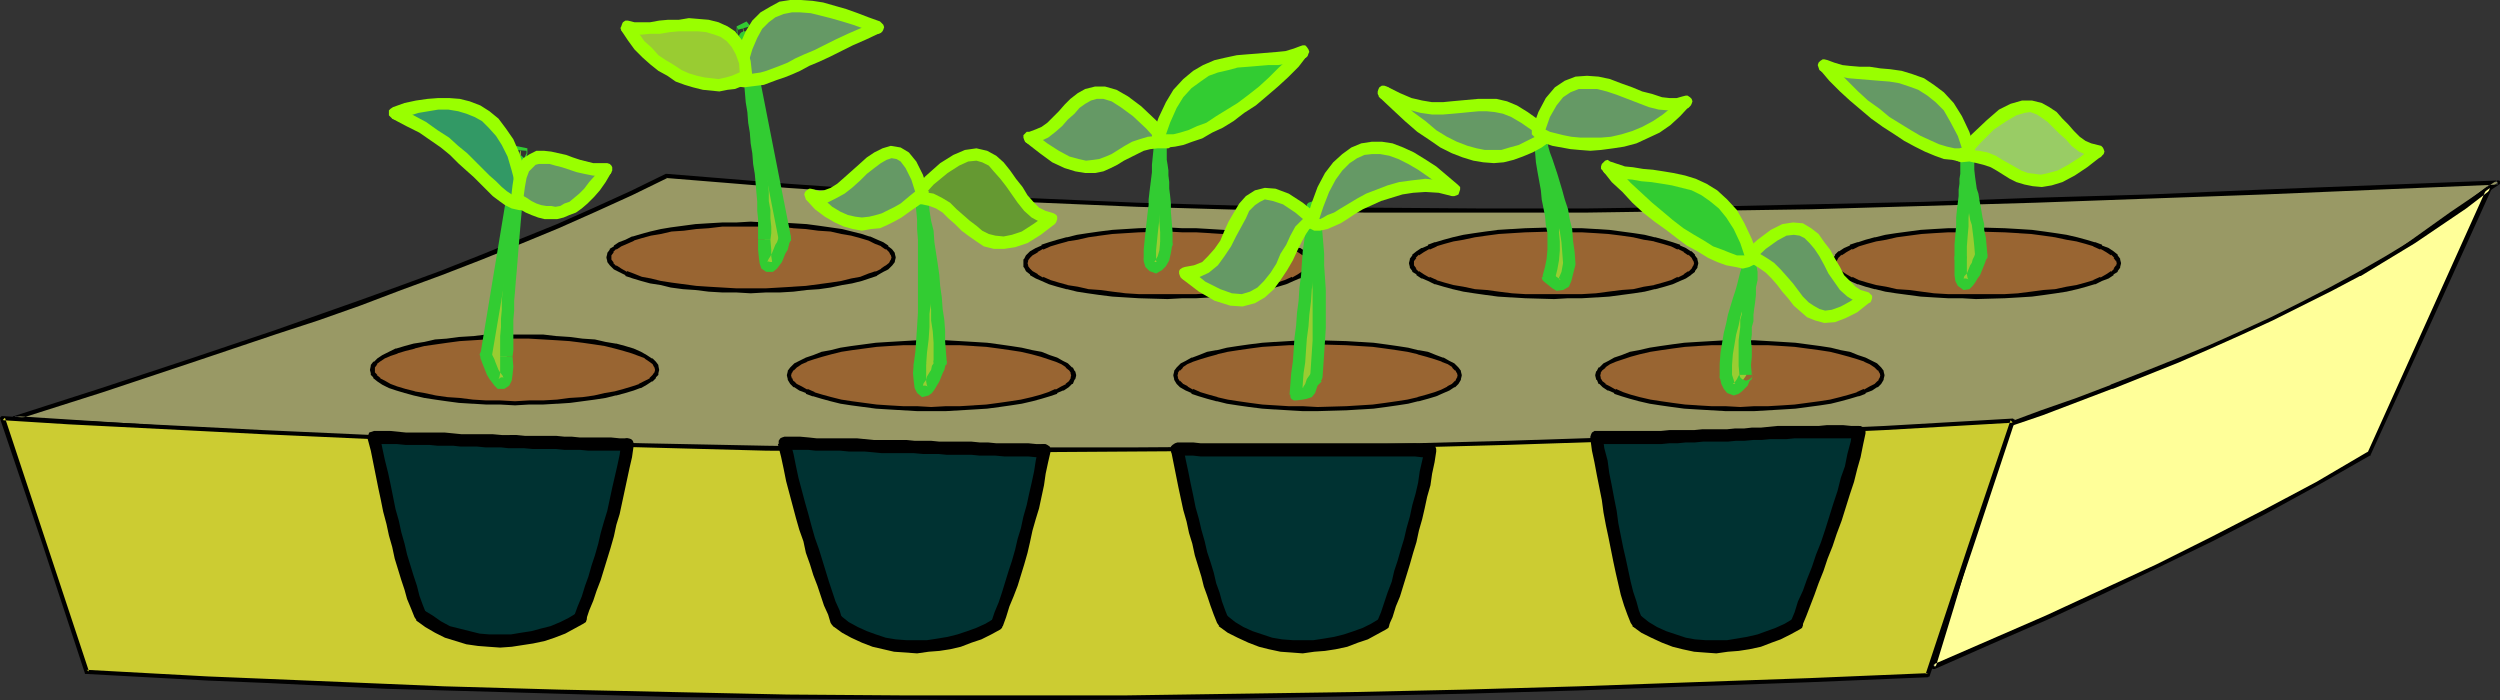 <?xml version="1.0" encoding="UTF-8" standalone="no"?>
<svg
   version="1.0"
   width="129.724mm"
   height="36.34mm"
   id="svg122"
   sodipodi:docname="Seedlings.wmf"
   xmlns:inkscape="http://www.inkscape.org/namespaces/inkscape"
   xmlns:sodipodi="http://sodipodi.sourceforge.net/DTD/sodipodi-0.dtd"
   xmlns="http://www.w3.org/2000/svg"
   xmlns:svg="http://www.w3.org/2000/svg">
  <rect width="100%" height="100%" fill="#333333" stroke="none"/>
  <sodipodi:namedview
     id="namedview122"
     pagecolor="#ffffff"
     bordercolor="#000000"
     borderopacity="0.25"
     inkscape:showpageshadow="2"
     inkscape:pageopacity="0.0"
     inkscape:pagecheckerboard="0"
     inkscape:deskcolor="#d1d1d1"
     inkscape:document-units="mm" />
  <defs
     id="defs1">
    <pattern
       id="WMFhbasepattern"
       patternUnits="userSpaceOnUse"
       width="6"
       height="6"
       x="0"
       y="0" />
  </defs>
  <path
     style="fill:#999965;fill-opacity:1;fill-rule:evenodd;stroke:none"
     d="M 2.909,81.923 20.038,76.429 37.168,70.935 53.974,65.28 l 8.242,-2.909 8.242,-2.909 8.08,-2.909 7.918,-2.909 7.757,-3.07 7.757,-3.07 7.434,-3.232 7.272,-3.232 7.11,-3.232 6.949,-3.393 11.797,1.131 11.797,0.808 11.635,0.97 11.635,0.646 11.474,0.646 11.312,0.646 11.312,0.485 11.312,0.323 22.301,0.646 22.139,0.485 22.139,0.162 21.816,-0.162 21.978,-0.162 21.816,-0.485 21.978,-0.485 22.139,-0.808 22.301,-0.808 22.462,-0.808 22.786,-0.97 23.109,-0.97 -4.686,3.232 -4.686,3.232 -8.888,6.302 -4.686,3.232 -4.686,3.232 -5.01,3.07 -5.01,3.07 -5.333,3.07 -2.909,1.616 -2.909,1.454 -2.909,1.454 -3.07,1.616 -3.232,1.454 -3.394,1.293 -3.394,1.454 -3.555,1.454 -3.717,1.293 -3.878,1.454 -3.878,1.293 -4.202,1.293 -4.363,1.293 -4.363,1.131 -12.928,0.97 -12.605,0.808 -12.605,0.646 -12.443,0.646 -24.886,1.131 -24.725,0.97 -24.402,0.646 -24.24,0.323 -24.24,0.162 H 200.061 L 175.821,89.679 151.581,89.194 127.341,88.548 102.939,87.579 78.214,86.448 53.328,85.155 40.885,84.509 28.28,83.701 15.675,82.893 Z"
     id="path1" />
  <path
     style="fill:#000000;fill-opacity:1;fill-rule:evenodd;stroke:none"
     d="m 2.909,81.6 v 0.808 l 17.291,-5.494 16.968,-5.655 16.806,-5.655 8.403,-2.747 8.242,-2.909 8.08,-3.07 7.918,-2.909 v 0 l 7.918,-3.07 v 0 l 7.595,-3.07 7.434,-3.07 7.272,-3.232 7.11,-3.232 6.949,-3.393 h -0.323 l 11.958,0.97 11.797,0.97 11.635,0.808 v 0 l 11.635,0.808 22.786,1.131 11.312,0.485 11.312,0.485 22.301,0.646 22.139,0.485 h 22.139 21.816 l 21.978,-0.323 21.816,-0.323 21.978,-0.646 22.139,-0.646 22.301,-0.808 22.462,-0.808 45.894,-1.939 -0.323,-0.808 -4.686,3.232 -4.525,3.07 -9.05,6.463 -4.525,3.232 -4.848,3.07 -4.848,3.232 -5.171,3.07 h 0.162 l -5.333,3.07 -2.909,1.454 -2.909,1.616 -2.909,1.454 -3.07,1.454 -3.232,1.454 -3.394,1.454 -3.394,1.454 v -0.162 l -3.555,1.454 v 0 l -3.717,1.454 -3.717,1.293 -4.04,1.293 -4.202,1.293 -4.202,1.293 -4.525,1.293 h 0.162 l -12.928,0.808 -12.605,0.808 -12.605,0.808 -12.443,0.485 -24.886,1.293 -24.725,0.808 -24.402,0.646 -24.24,0.323 -24.24,0.323 L 200.061,89.518 175.821,89.356 151.581,88.871 127.341,88.063 102.939,87.255 78.214,85.963 53.328,84.832 28.28,83.216 2.909,81.6 v 0.808 l 25.371,1.777 25.048,1.454 24.886,1.293 24.725,1.131 24.402,0.808 24.24,0.808 24.24,0.485 24.24,0.162 24.078,0.162 24.24,-0.162 24.24,-0.485 24.402,-0.646 24.725,-0.808 24.886,-1.131 12.443,-0.646 12.605,-0.808 12.605,-0.808 12.928,-0.808 v 0 l 4.525,-1.293 4.363,-1.131 4.04,-1.293 4.04,-1.454 3.878,-1.293 3.717,-1.454 v 0 l 3.555,-1.293 v -0.162 l 3.555,-1.293 3.232,-1.454 3.232,-1.454 3.07,-1.454 3.07,-1.454 2.747,-1.616 2.909,-1.454 5.333,-3.07 v 0 l 5.171,-3.232 4.848,-3.07 4.848,-3.232 4.525,-3.232 9.05,-6.302 4.525,-3.232 4.686,-3.07 0.162,-0.162 v 0 -0.162 -0.162 0 -0.162 0 l -0.162,-0.162 v 0 h -0.162 l -45.894,1.777 -22.462,0.97 -22.301,0.646 -22.139,0.808 -21.978,0.485 -21.816,0.485 -21.978,0.323 H 289.587 L 267.448,40.719 245.309,40.396 223.008,39.75 211.696,39.265 200.384,38.78 177.598,37.488 165.963,36.841 v 0 l -11.474,-0.808 -11.797,-0.97 -11.958,-0.97 v 0 h -0.162 v 0 l -6.949,3.393 -7.11,3.232 -7.272,3.232 -7.595,3.07 -7.595,3.07 v 0 l -7.757,3.07 v 0 l -7.918,2.909 -8.08,2.909 -8.242,2.909 -8.242,2.909 -16.806,5.655 -17.13,5.655 L 2.747,81.6 H 2.586 v 0.162 H 2.424 v 0.162 0 0.162 0.162 h 0.162 v 0.162 h 0.162 0.162 z"
     id="path2" />
  <path
     style="fill:#ffff99;fill-opacity:1;fill-rule:evenodd;stroke:none"
     d="m 393.496,83.539 6.949,-2.585 6.949,-2.585 6.626,-2.585 6.626,-2.585 6.464,-2.424 6.302,-2.747 6.141,-2.747 5.979,-2.747 5.818,-2.909 5.656,-2.909 5.656,-3.07 5.494,-3.07 5.171,-3.232 5.171,-3.393 5.01,-3.555 4.848,-3.555 -11.797,26.015 -11.958,26.177 -10.181,5.817 -10.342,5.494 -10.342,5.494 -10.666,5.171 -10.827,5.171 -10.827,4.848 -11.15,4.848 -10.989,4.848 1.778,-5.655 1.616,-5.979 3.555,-11.957 3.717,-11.957 1.778,-5.979 z"
     id="path3" />
  <path
     style="fill:#000000;fill-opacity:1;fill-rule:evenodd;stroke:none"
     d="m 393.819,83.539 -0.323,0.323 7.11,-2.424 6.787,-2.585 6.787,-2.585 h 0.162 l 6.464,-2.585 v 0 l 6.464,-2.585 6.302,-2.747 6.141,-2.747 5.979,-2.747 5.818,-2.909 5.818,-2.909 5.494,-2.909 h 0.162 l 5.333,-3.232 5.333,-3.232 5.01,-3.393 5.01,-3.393 4.848,-3.716 -0.646,-0.646 -11.797,26.177 -11.797,26.177 0.162,-0.323 -10.181,5.979 -10.342,5.494 -10.342,5.332 -10.666,5.332 -10.827,5.009 -10.827,5.009 -11.15,4.848 -11.15,4.848 0.646,0.485 1.778,-5.817 1.778,-5.817 3.555,-11.957 5.333,-17.936 1.778,-5.817 -0.808,-0.162 -1.778,5.655 -5.333,17.936 -3.555,11.957 -1.778,5.979 -1.778,5.817 v 0 0.162 0 l 0.162,0.162 v 0.162 0 h 0.162 0.162 0.162 l 10.989,-4.848 11.15,-4.848 10.827,-5.009 10.827,-5.171 10.666,-5.171 10.342,-5.332 10.342,-5.655 10.181,-5.817 h 0.162 v -0.162 0 l 11.958,-26.177 11.797,-26.015 v -0.162 -0.162 -0.162 0 l -0.162,-0.162 v 0 h -0.162 -0.162 -0.162 v 0 l -4.848,3.716 -5.01,3.555 -5.01,3.393 -5.333,3.232 -5.333,3.07 v 0 l -5.656,3.07 -5.656,2.909 -5.818,2.909 -5.979,2.747 -6.141,2.747 -6.302,2.585 -6.464,2.585 v 0 l -6.626,2.585 h 0.162 l -6.787,2.585 -6.949,2.424 -6.949,2.585 v 0 l -0.162,0.162 h -0.162 v 0.162 z"
     id="path4" />
  <path
     style="fill:#cccc32;fill-opacity:1;fill-rule:evenodd;stroke:none"
     d="m 0.485,81.923 12.928,0.808 12.766,0.808 12.766,0.646 12.605,0.646 25.048,0.97 24.886,0.97 24.563,0.646 24.24,0.485 24.402,0.323 h 24.078 24.24 l 24.078,-0.323 24.24,-0.485 24.24,-0.646 24.563,-0.808 24.563,-0.97 24.886,-1.131 12.443,-0.646 12.766,-0.646 -8.403,24.884 -8.242,24.884 -11.635,0.485 -11.474,0.485 -22.947,0.97 -22.462,0.808 -22.462,0.485 -22.139,0.646 -22.139,0.323 -21.978,0.323 H 198.768 176.629 l -22.139,-0.323 -22.301,-0.323 -22.462,-0.485 L 87.102,135.084 75.629,134.6 63.994,134.115 52.52,133.63 40.723,132.984 28.926,132.499 16.968,131.853 8.726,106.969 Z"
     id="path5" />
  <path
     style="fill:#000000;fill-opacity:1;fill-rule:evenodd;stroke:none"
     d="m 0.97,81.923 -0.485,0.485 12.928,0.808 25.533,1.293 12.605,0.646 25.048,1.131 24.886,0.808 24.563,0.646 24.24,0.646 24.402,0.162 24.078,0.162 24.24,-0.162 24.078,-0.162 24.24,-0.485 24.24,-0.646 24.563,-0.808 24.563,-0.97 24.886,-1.131 25.21,-1.454 -0.485,-0.485 -8.403,24.884 -8.242,24.884 0.485,-0.162 -23.109,0.97 -22.947,0.808 -22.462,0.808 -22.462,0.646 -22.139,0.485 -22.139,0.323 -21.978,0.323 H 198.768 176.629 l -22.139,-0.162 -22.301,-0.485 -22.462,-0.485 -22.624,-0.646 -11.474,-0.485 -23.109,-0.97 -11.797,-0.485 -23.755,-1.293 0.485,0.323 L 9.211,106.807 0.97,81.923 0,82.085 8.403,106.969 16.645,132.014 v 0 0.162 h 0.162 0.162 v 0 l 23.755,1.293 11.797,0.485 23.109,1.131 11.474,0.323 22.624,0.646 22.462,0.646 22.301,0.323 22.139,0.162 22.139,0.162 22.139,-0.162 21.978,-0.162 22.139,-0.485 22.139,-0.485 22.462,-0.646 22.462,-0.808 22.947,-0.808 23.109,-0.97 v 0 l 0.162,-0.162 h 0.162 v 0 -0.162 l 8.403,-24.884 8.242,-24.884 v -0.162 0 -0.162 -0.162 0 h -0.162 l -0.162,-0.162 v 0 l -25.21,1.454 -24.886,1.131 -24.563,0.97 -24.563,0.808 -24.24,0.646 -24.24,0.485 -24.078,0.162 H 198.768 174.689 L 150.288,87.417 126.048,86.932 101.485,86.286 76.598,85.478 51.55,84.347 38.946,83.701 13.413,82.408 0.485,81.6 H 0.323 v 0 l -0.162,0.162 v 0 L 0,81.923 v 0 0.162 z"
     id="path6" />
  <path
     style="fill:#996532;fill-opacity:1;fill-rule:evenodd;stroke:none"
     d="m 147.217,43.951 h 2.909 l 2.747,0.162 2.747,0.162 2.586,0.162 2.424,0.323 2.262,0.323 2.101,0.323 1.939,0.485 1.939,0.485 1.616,0.485 1.293,0.485 1.293,0.646 0.808,0.485 0.808,0.646 0.485,0.646 v 0.808 0.646 l -0.485,0.646 -0.808,0.646 -0.808,0.485 -1.293,0.646 -1.293,0.485 -1.616,0.485 -1.939,0.485 -1.939,0.485 -2.101,0.323 -2.262,0.323 -2.424,0.323 -2.586,0.162 -2.747,0.162 h -2.747 l -2.909,0.162 -2.747,-0.162 h -2.747 l -2.747,-0.162 -2.424,-0.162 -2.586,-0.323 -2.262,-0.323 -2.101,-0.323 -2.101,-0.485 -1.778,-0.485 -1.454,-0.485 -1.454,-0.485 -1.131,-0.646 -1.131,-0.485 -0.646,-0.646 -0.323,-0.646 -0.162,-0.646 0.162,-0.808 0.323,-0.646 0.646,-0.646 1.131,-0.485 1.131,-0.646 1.454,-0.485 1.454,-0.485 1.778,-0.485 2.101,-0.485 2.101,-0.323 2.262,-0.323 2.586,-0.323 2.424,-0.162 2.747,-0.162 2.747,-0.162 z"
     id="path7" />
  <path
     style="fill:#000000;fill-opacity:1;fill-rule:evenodd;stroke:none"
     d="m 147.217,44.436 h 2.909 2.747 l 2.747,0.323 h -0.162 l 2.586,0.162 2.424,0.323 2.424,0.162 2.101,0.485 1.939,0.323 v 0 l 1.778,0.485 1.616,0.485 v 0 l 1.293,0.646 v 0 l 1.293,0.485 h -0.162 L 173.72,48.96 v -0.162 l 0.646,0.646 v 0 l 0.323,0.646 v -0.162 l 0.162,0.646 v -0.162 l -0.162,0.646 V 50.899 l -0.323,0.646 v 0 l -0.808,0.646 0.162,-0.162 -0.97,0.646 h 0.162 l -1.293,0.646 0.162,-0.162 -1.454,0.485 -1.616,0.646 -1.778,0.323 v 0 l -1.939,0.485 -2.101,0.323 -2.424,0.323 -2.424,0.323 -2.586,0.162 h 0.162 l -2.747,0.162 -2.747,0.162 h -2.909 -2.747 l -2.747,-0.162 -2.747,-0.162 v 0 l -2.424,-0.162 -2.424,-0.323 -2.424,-0.323 -2.101,-0.323 -1.939,-0.485 v 0 l -1.778,-0.323 -1.616,-0.646 -1.293,-0.485 v 0.162 l -1.131,-0.646 -0.97,-0.646 v 0.162 l -0.646,-0.646 h 0.162 l -0.485,-0.646 v 0.162 -0.646 0.162 -0.646 0.162 l 0.485,-0.646 h -0.162 l 0.646,-0.646 V 48.96 l 0.97,-0.646 v 0 l 1.131,-0.485 v 0 l 1.454,-0.646 h -0.162 l 1.616,-0.485 1.778,-0.485 v 0 l 1.939,-0.323 2.101,-0.485 2.424,-0.162 2.424,-0.323 2.424,-0.162 v 0 l 2.747,-0.323 h 2.747 2.747 v -0.97 l -2.747,0.162 h -2.747 l -2.747,0.162 v 0 l -2.586,0.162 -2.424,0.323 -2.424,0.323 -1.939,0.323 -2.101,0.485 v 0 l -1.778,0.485 -1.616,0.485 h -0.162 l -1.293,0.646 v 0 l -1.293,0.485 v 0 l -0.97,0.646 v 0.162 l -0.808,0.485 V 48.96 l -0.485,0.646 v 0 0.162 l -0.162,0.646 v 0.162 l 0.162,0.646 v 0.162 0 l 0.485,0.646 v 0 l 0.808,0.808 v 0 l 0.97,0.485 1.293,0.646 v 0.162 l 1.454,0.485 1.616,0.485 1.778,0.485 v 0 l 2.101,0.323 1.939,0.485 2.424,0.323 2.424,0.162 2.586,0.323 v 0 l 2.747,0.162 h 2.747 l 2.747,0.162 2.909,-0.162 h 2.747 l 2.747,-0.162 v 0 l 2.586,-0.323 2.424,-0.162 2.262,-0.323 2.262,-0.485 1.939,-0.323 v 0 l 1.939,-0.485 1.454,-0.485 1.454,-0.485 0.162,-0.162 1.131,-0.646 v 0 l 0.97,-0.485 v 0 l 0.808,-0.808 v 0 l 0.485,-0.646 v 0 -0.162 l 0.162,-0.646 v -0.162 l -0.162,-0.646 v 0 -0.162 L 175.013,48.96 174.851,48.798 174.205,48.314 v -0.162 l -0.97,-0.646 v 0 l -1.131,-0.485 v 0 l -1.454,-0.646 h -0.162 l -1.454,-0.485 -1.939,-0.485 v 0 l -1.939,-0.485 -2.262,-0.323 -2.262,-0.323 -2.424,-0.323 -2.586,-0.162 v 0 l -2.747,-0.162 h -2.747 l -2.909,-0.162 z"
     id="path8" />
  <path
     style="fill:#996532;fill-opacity:1;fill-rule:evenodd;stroke:none"
     d="m 228.987,45.082 h 2.909 l 2.747,0.162 2.747,0.162 2.424,0.162 2.424,0.323 2.424,0.323 2.101,0.323 1.939,0.485 1.778,0.485 1.616,0.485 1.454,0.485 1.131,0.485 0.97,0.646 0.646,0.646 0.485,0.646 0.162,0.646 -0.162,0.808 -0.485,0.646 -0.646,0.646 -0.97,0.485 -1.131,0.646 -1.454,0.485 -1.616,0.485 -1.778,0.485 -1.939,0.485 -2.101,0.323 -2.424,0.323 -2.424,0.323 -2.424,0.162 -2.747,0.162 -2.747,0.162 h -2.909 l -5.656,-0.162 -2.586,-0.162 -2.586,-0.162 -2.424,-0.323 -2.262,-0.323 -2.262,-0.323 -1.939,-0.485 -1.778,-0.485 -1.616,-0.485 -1.454,-0.485 -1.131,-0.646 -0.97,-0.485 -0.646,-0.646 -0.485,-0.646 -0.162,-0.808 0.162,-0.646 0.485,-0.646 0.646,-0.646 0.97,-0.646 1.131,-0.485 1.454,-0.485 1.616,-0.485 1.778,-0.485 1.939,-0.485 2.262,-0.323 2.262,-0.323 2.424,-0.323 2.586,-0.162 2.586,-0.162 z"
     id="path9" />
  <path
     style="fill:#000000;fill-opacity:1;fill-rule:evenodd;stroke:none"
     d="m 228.987,45.405 2.909,0.162 h 2.747 l 2.747,0.162 h -0.162 l 2.586,0.162 2.424,0.323 2.262,0.323 2.101,0.485 2.101,0.323 v 0 l 1.778,0.485 1.454,0.485 v 0 L 253.389,48.96 v -0.162 l 1.131,0.646 v 0 l 0.97,0.646 -0.162,-0.162 0.808,0.646 h -0.162 l 0.485,0.646 -0.162,-0.162 0.162,0.646 v -0.162 l -0.162,0.646 0.162,-0.162 -0.485,0.646 h 0.162 l -0.808,0.646 0.162,-0.162 -0.97,0.646 v 0 l -1.131,0.646 v -0.162 l -1.454,0.646 v 0 l -1.454,0.485 -1.778,0.485 v 0 l -2.101,0.323 -2.101,0.485 -2.262,0.162 -2.424,0.323 -2.586,0.323 h 0.162 l -2.747,0.162 h -2.747 -2.909 -5.656 l -2.586,-0.162 v 0 l -2.586,-0.323 -2.424,-0.323 -2.262,-0.162 -2.101,-0.485 -2.101,-0.323 h 0.162 l -1.778,-0.485 -1.616,-0.485 v 0 l -1.454,-0.646 v 0.162 l -1.131,-0.646 h 0.162 l -1.131,-0.646 0.162,0.162 -0.646,-0.646 v 0 l -0.485,-0.646 0.162,0.162 -0.162,-0.646 v 0.162 l 0.162,-0.646 -0.162,0.162 0.485,-0.646 v 0 l 0.646,-0.646 -0.162,0.162 1.131,-0.646 h -0.162 l 1.131,-0.646 V 48.96 l 1.454,-0.646 v 0 l 1.616,-0.485 1.778,-0.485 h -0.162 l 2.101,-0.323 2.101,-0.485 2.262,-0.323 2.424,-0.323 2.586,-0.162 v 0 l 2.586,-0.162 5.656,-0.162 v -0.808 l -5.656,0.162 -2.586,0.162 v 0 l -2.586,0.162 -2.586,0.323 -2.262,0.323 -2.101,0.323 -1.939,0.485 h -0.162 l -1.778,0.485 -1.616,0.485 v 0 l -1.454,0.485 v 0.162 l -1.131,0.485 v 0 l -1.131,0.646 v 0 l -0.646,0.646 -0.162,0.162 -0.323,0.646 v 0 l -0.162,0.162 v 0.646 0.162 0.646 0 l 0.162,0.162 0.323,0.646 0.162,0.162 0.646,0.485 v 0.162 l 1.131,0.646 v 0 l 1.131,0.485 v 0 l 1.454,0.646 v 0 l 1.616,0.485 1.778,0.485 h 0.162 l 1.939,0.485 2.101,0.323 2.262,0.323 2.586,0.323 2.586,0.162 v 0 l 2.586,0.162 5.656,0.162 2.909,-0.162 h 2.747 l 2.747,-0.162 v 0 l 2.586,-0.162 2.424,-0.323 2.262,-0.323 2.101,-0.323 2.101,-0.485 v 0 l 1.778,-0.485 1.616,-0.485 v 0 l 1.454,-0.646 v 0 l 1.131,-0.485 h 0.162 l 0.97,-0.646 v -0.162 l 0.646,-0.485 0.162,-0.162 0.323,-0.646 v 0 l 0.162,-0.162 V 51.707 51.545 50.899 50.737 h -0.162 l -0.323,-0.646 -0.162,-0.162 -0.646,-0.646 v 0 l -0.97,-0.646 h -0.162 l -1.131,-0.485 v -0.162 l -1.454,-0.485 v 0 l -1.616,-0.485 -1.778,-0.485 v 0 l -2.101,-0.485 -2.101,-0.323 -2.262,-0.323 -2.424,-0.323 -2.586,-0.162 v 0 l -2.747,-0.162 h -2.747 l -2.909,-0.162 z"
     id="path10" />
  <path
     style="fill:#996532;fill-opacity:1;fill-rule:evenodd;stroke:none"
     d="m 304.777,45.082 h 2.747 l 2.747,0.162 2.747,0.162 2.586,0.162 2.424,0.323 2.262,0.323 2.101,0.323 2.101,0.485 1.778,0.485 1.616,0.485 1.454,0.485 1.131,0.485 0.97,0.646 0.646,0.646 0.485,0.646 v 0.646 0.808 l -0.485,0.646 -0.646,0.646 -0.97,0.485 -1.131,0.646 -1.454,0.485 -1.616,0.485 -1.778,0.485 -2.101,0.485 -2.101,0.323 -2.262,0.323 -2.424,0.323 -2.586,0.162 -2.747,0.162 -2.747,0.162 h -2.747 l -5.656,-0.162 -2.586,-0.162 -2.586,-0.162 -2.586,-0.323 -2.262,-0.323 -2.101,-0.323 -1.939,-0.485 -1.778,-0.485 -1.616,-0.485 -1.454,-0.485 -1.131,-0.646 -0.97,-0.485 -0.808,-0.646 -0.323,-0.646 -0.162,-0.808 0.162,-0.646 0.323,-0.646 0.808,-0.646 0.97,-0.646 1.131,-0.485 1.454,-0.485 1.616,-0.485 1.778,-0.485 1.939,-0.485 2.101,-0.323 2.262,-0.323 2.586,-0.323 2.586,-0.162 2.586,-0.162 z"
     id="path11" />
  <path
     style="fill:#000000;fill-opacity:1;fill-rule:evenodd;stroke:none"
     d="m 304.777,45.405 2.747,0.162 h 2.747 l 2.747,0.162 v 0 l 2.424,0.162 2.586,0.323 2.262,0.323 2.101,0.485 2.101,0.323 h -0.162 l 1.778,0.485 1.616,0.485 v 0 l 1.293,0.646 v -0.162 l 1.293,0.646 h -0.162 l 0.97,0.646 v -0.162 l 0.646,0.646 v 0 l 0.323,0.646 v -0.162 l 0.162,0.646 v -0.162 l -0.162,0.646 v -0.162 l -0.323,0.646 v 0 l -0.646,0.646 v -0.162 l -0.97,0.646 h 0.162 l -1.293,0.646 v -0.162 l -1.293,0.646 v 0 l -1.616,0.485 -1.778,0.485 h 0.162 l -2.101,0.323 -2.101,0.485 -2.262,0.162 -2.586,0.323 -2.424,0.323 v 0 l -2.747,0.162 h -2.747 -2.747 -5.656 l -2.586,-0.162 v 0 l -2.586,-0.323 -2.424,-0.323 -2.262,-0.162 -2.262,-0.485 -1.939,-0.323 v 0 l -1.778,-0.485 -1.616,-0.485 h 0.162 l -1.454,-0.646 v 0.162 l -1.131,-0.646 v 0 l -0.97,-0.646 v 0.162 l -0.646,-0.646 h 0.162 l -0.485,-0.646 v 0.162 -0.646 0.162 -0.646 0.162 l 0.485,-0.646 h -0.162 l 0.646,-0.646 v 0.162 l 0.97,-0.646 v 0 l 1.131,-0.646 V 48.96 l 1.454,-0.646 h -0.162 l 1.616,-0.485 1.778,-0.485 v 0 l 1.939,-0.323 2.262,-0.485 2.262,-0.323 2.424,-0.323 2.586,-0.162 v 0 l 2.586,-0.162 5.656,-0.162 v -0.808 l -5.656,0.162 -2.586,0.162 h -0.162 l -2.586,0.162 -2.424,0.323 -2.262,0.323 -2.101,0.323 -2.101,0.485 v 0 l -1.778,0.485 -1.616,0.485 h -0.162 l -1.293,0.485 v 0.162 l -1.131,0.485 h -0.162 l -0.97,0.646 v 0 l -0.808,0.646 v 0.162 l -0.485,0.646 v 0 0.162 l -0.162,0.646 v 0.162 l 0.162,0.646 v 0 0.162 l 0.485,0.646 v 0.162 l 0.808,0.485 v 0.162 l 0.97,0.646 h 0.162 l 1.131,0.485 v 0 l 1.293,0.646 h 0.162 l 1.616,0.485 1.778,0.485 v 0 l 2.101,0.485 2.101,0.323 2.262,0.323 2.424,0.323 2.586,0.162 h 0.162 l 2.586,0.162 5.656,0.162 2.747,-0.162 h 2.747 l 2.747,-0.162 h 0.162 l 2.424,-0.162 2.424,-0.323 2.424,-0.323 2.101,-0.323 1.939,-0.485 h 0.162 l 1.778,-0.485 1.616,-0.485 v 0 l 1.454,-0.646 v 0 l 1.131,-0.485 v 0 l 0.97,-0.646 0.162,-0.162 0.646,-0.485 v -0.162 l 0.485,-0.646 v 0 -0.162 l 0.162,-0.646 v -0.162 l -0.162,-0.646 v -0.162 0 l -0.485,-0.646 v -0.162 l -0.646,-0.646 h -0.162 l -0.97,-0.646 v 0 l -1.131,-0.485 v -0.162 l -1.454,-0.485 v 0 l -1.616,-0.485 -1.778,-0.485 h -0.162 l -1.939,-0.485 -2.101,-0.323 -2.424,-0.323 -2.424,-0.323 -2.424,-0.162 h -0.162 l -2.747,-0.162 h -2.747 l -2.747,-0.162 z"
     id="path12" />
  <path
     style="fill:#996532;fill-opacity:1;fill-rule:evenodd;stroke:none"
     d="m 387.516,45.082 5.656,0.162 2.747,0.162 2.586,0.162 2.424,0.323 2.262,0.323 2.101,0.323 2.101,0.485 1.778,0.485 1.616,0.485 1.293,0.485 1.131,0.485 1.131,0.646 0.646,0.646 0.323,0.646 0.162,0.646 -0.162,0.808 -0.323,0.646 -0.646,0.646 -1.131,0.485 -1.131,0.646 -1.293,0.485 -1.616,0.485 -1.778,0.485 -2.101,0.485 -2.101,0.323 -2.262,0.323 -2.424,0.323 -2.586,0.162 -2.747,0.162 -5.656,0.162 h -2.747 l -2.747,-0.162 -2.747,-0.162 -2.586,-0.162 -2.424,-0.323 -2.262,-0.323 -2.101,-0.323 -2.101,-0.485 -1.778,-0.485 -1.616,-0.485 -1.293,-0.485 -1.293,-0.646 -0.97,-0.485 -0.646,-0.646 -0.485,-0.646 v -0.808 -0.646 l 0.485,-0.646 0.646,-0.646 0.97,-0.646 1.293,-0.485 1.293,-0.485 1.616,-0.485 1.778,-0.485 2.101,-0.485 2.101,-0.323 2.262,-0.323 2.424,-0.323 2.586,-0.162 2.747,-0.162 2.747,-0.162 z"
     id="path13" />
  <path
     style="fill:#000000;fill-opacity:1;fill-rule:evenodd;stroke:none"
     d="m 387.516,45.405 5.656,0.162 2.747,0.162 h -0.162 l 2.586,0.162 2.424,0.323 2.262,0.323 2.262,0.485 1.939,0.323 v 0 l 1.778,0.485 1.616,0.485 h -0.162 L 411.918,48.96 v -0.162 l 1.131,0.646 v 0 l 0.97,0.646 v -0.162 l 0.646,0.646 h -0.162 l 0.485,0.646 v -0.162 l 0.162,0.646 v -0.162 l -0.162,0.646 v -0.162 l -0.485,0.646 h 0.162 l -0.646,0.646 v -0.162 l -0.97,0.646 v 0 l -1.131,0.646 v -0.162 l -1.454,0.646 h 0.162 l -1.616,0.485 -1.778,0.485 v 0 l -1.939,0.323 -2.262,0.485 -2.262,0.162 -2.424,0.323 -2.586,0.323 h 0.162 l -2.747,0.162 h -5.656 -2.747 -2.747 l -2.747,-0.162 v 0 l -2.424,-0.323 -2.424,-0.323 -2.424,-0.162 -2.101,-0.485 -1.939,-0.323 v 0 l -1.778,-0.485 -1.616,-0.485 v 0 l -1.293,-0.646 v 0.162 l -1.131,-0.646 v 0 l -0.97,-0.646 v 0.162 l -0.646,-0.646 v 0 l -0.323,-0.646 v 0.162 l -0.162,-0.646 v 0.162 l 0.162,-0.646 v 0.162 l 0.323,-0.646 v 0 l 0.646,-0.646 v 0.162 l 0.97,-0.646 v 0 l 1.131,-0.646 V 48.96 l 1.293,-0.646 v 0 l 1.616,-0.485 1.778,-0.485 v 0 l 1.939,-0.323 2.101,-0.485 2.424,-0.323 2.424,-0.323 2.424,-0.162 v 0 l 2.747,-0.162 h 2.747 l 2.747,-0.162 v -0.808 l -2.747,0.162 h -2.747 l -2.747,0.162 v 0 l -2.586,0.162 -2.424,0.323 -2.424,0.323 -2.101,0.323 -1.939,0.485 h -0.162 l -1.778,0.485 -1.454,0.485 h -0.162 l -1.454,0.485 v 0.162 l -1.131,0.485 v 0 l -0.97,0.646 h -0.162 l -0.646,0.646 v 0.162 l -0.485,0.646 v 0 0.162 l -0.162,0.646 v 0.162 l 0.162,0.646 v 0 0.162 l 0.485,0.646 v 0.162 l 0.646,0.485 0.162,0.162 0.97,0.646 v 0 l 1.131,0.485 v 0 l 1.454,0.646 h 0.162 l 1.454,0.485 1.778,0.485 h 0.162 l 1.939,0.485 2.101,0.323 2.424,0.323 2.424,0.323 2.586,0.162 v 0 l 2.747,0.162 h 2.747 l 2.747,0.162 5.656,-0.162 2.747,-0.162 v 0 l 2.586,-0.162 2.424,-0.323 2.262,-0.323 2.101,-0.323 2.101,-0.485 v 0 l 1.778,-0.485 1.616,-0.485 h 0.162 l 1.293,-0.646 v 0 l 1.293,-0.485 v 0 l 0.97,-0.646 v -0.162 l 0.808,-0.485 v -0.162 l 0.485,-0.646 v 0 -0.162 l 0.162,-0.646 v -0.162 l -0.162,-0.646 v -0.162 0 l -0.485,-0.646 v -0.162 l -0.808,-0.646 v 0 l -0.97,-0.646 v 0 l -1.293,-0.485 v -0.162 l -1.293,-0.485 h -0.162 l -1.616,-0.485 -1.778,-0.485 v 0 l -2.101,-0.485 -2.101,-0.323 -2.262,-0.323 -2.424,-0.323 -2.586,-0.162 v 0 l -2.747,-0.162 -5.656,-0.162 z"
     id="path14" />
  <path
     style="fill:#996532;fill-opacity:1;fill-rule:evenodd;stroke:none"
     d="m 101,65.926 2.747,0.162 h 2.747 l 2.747,0.162 2.586,0.162 2.424,0.323 2.262,0.323 2.101,0.323 2.101,0.485 1.778,0.485 1.616,0.485 1.293,0.646 1.293,0.485 0.97,0.646 0.646,0.646 0.485,0.646 v 0.646 0.646 l -0.485,0.646 -0.646,0.646 -0.97,0.646 -1.293,0.485 -1.293,0.485 -1.616,0.646 -1.778,0.323 -2.101,0.485 -2.101,0.323 -2.262,0.323 -2.424,0.323 -2.586,0.162 -2.747,0.162 -2.747,0.162 h -2.747 -2.909 l -2.747,-0.162 -2.586,-0.162 -2.586,-0.162 -2.424,-0.323 -2.424,-0.323 -2.101,-0.323 -1.939,-0.485 -1.939,-0.323 -1.454,-0.646 -1.454,-0.485 -1.131,-0.485 -0.97,-0.646 -0.808,-0.646 -0.323,-0.646 -0.162,-0.646 0.162,-0.646 0.323,-0.646 0.808,-0.646 0.97,-0.646 1.131,-0.485 1.454,-0.646 1.454,-0.485 1.939,-0.485 1.939,-0.485 2.101,-0.323 2.424,-0.323 2.424,-0.323 2.586,-0.162 2.586,-0.162 h 2.747 z"
     id="path15" />
  <path
     style="fill:#000000;fill-opacity:1;fill-rule:evenodd;stroke:none"
     d="m 101,66.411 h 2.747 l 2.747,0.162 2.747,0.162 v 0 l 2.424,0.162 2.586,0.323 2.262,0.323 2.101,0.323 1.939,0.485 v 0 l 1.778,0.485 1.616,0.485 v 0 l 1.293,0.485 v 0 l 1.293,0.485 h -0.162 l 0.97,0.646 v 0 l 0.646,0.485 v 0 l 0.323,0.646 V 71.905 l 0.162,0.646 v 0 l -0.162,0.646 V 73.036 l -0.323,0.485 v 0 l -0.646,0.646 h 0.162 l -0.97,0.485 -1.293,0.646 h 0.162 l -1.454,0.485 -1.616,0.485 -1.778,0.485 v 0 l -1.939,0.323 -2.101,0.485 -2.262,0.323 -2.586,0.162 -2.424,0.323 v 0 l -2.747,0.162 h -2.747 l -2.747,0.162 -2.909,-0.162 h -2.747 l -2.586,-0.162 v 0 l -2.586,-0.323 -2.424,-0.162 -2.262,-0.323 -2.262,-0.485 -1.939,-0.323 h 0.162 L 79.507,76.268 77.891,75.783 76.598,75.298 v 0 l -1.131,-0.646 v 0 l -0.97,-0.485 h 0.162 l -0.808,-0.646 h 0.162 l -0.485,-0.485 v 0.162 -0.646 0 -0.646 0.162 l 0.485,-0.646 h -0.162 l 0.646,-0.485 v 0 l 0.97,-0.646 v 0 l 1.131,-0.485 v 0 l 1.454,-0.485 h -0.162 l 1.616,-0.485 1.939,-0.485 h -0.162 l 1.939,-0.485 2.262,-0.323 2.262,-0.323 2.424,-0.323 2.586,-0.162 v 0 l 2.586,-0.162 2.747,-0.162 h 2.909 v -0.808 h -2.909 -2.747 l -2.586,0.323 h -0.162 l -2.586,0.162 -2.424,0.323 -2.262,0.162 -2.101,0.485 -2.101,0.323 v 0 l -1.778,0.485 -1.616,0.485 h -0.162 l -1.293,0.646 v 0 l -1.293,0.646 v 0 l -0.97,0.646 v 0 l -0.646,0.646 h -0.162 v 0 l -0.485,0.646 v 0.162 0 l -0.162,0.808 v 0 l 0.162,0.646 v 0.162 0.162 l 0.485,0.485 v 0.162 l 0.808,0.646 v 0 l 0.97,0.646 v 0 l 1.293,0.646 v 0 l 1.454,0.485 1.616,0.485 1.778,0.485 v 0 l 2.101,0.485 2.101,0.323 2.262,0.323 2.424,0.323 2.586,0.162 h 0.162 l 2.586,0.162 h 2.747 l 2.909,0.162 2.747,-0.162 h 2.747 l 2.747,-0.162 h 0.162 l 2.424,-0.162 2.424,-0.323 2.424,-0.323 2.101,-0.323 1.939,-0.485 h 0.162 l 1.778,-0.485 1.616,-0.485 1.293,-0.485 h 0.162 l 1.131,-0.646 0.97,-0.646 v 0 h 0.162 l 0.646,-0.646 v -0.162 l 0.485,-0.485 v -0.162 -0.162 l 0.162,-0.646 v 0 l -0.162,-0.808 v 0 -0.162 l -0.485,-0.646 v 0 l -0.646,-0.646 h -0.162 l -0.97,-0.646 v 0 l -1.131,-0.646 v 0 l -1.454,-0.646 v 0 l -1.616,-0.485 -1.778,-0.485 h -0.162 l -1.939,-0.323 -2.101,-0.485 -2.424,-0.162 -2.424,-0.323 -2.424,-0.162 h -0.162 l -2.747,-0.323 h -2.747 -2.747 z"
     id="path16" />
  <path
     style="fill:#996532;fill-opacity:1;fill-rule:evenodd;stroke:none"
     d="m 182.608,67.219 h 2.909 2.747 l 2.747,0.162 2.424,0.323 2.424,0.162 2.424,0.323 2.101,0.485 1.939,0.323 1.778,0.485 1.616,0.485 1.454,0.485 1.131,0.646 0.97,0.646 0.646,0.646 0.485,0.646 0.162,0.646 -0.162,0.646 -0.485,0.646 -0.646,0.646 -0.97,0.646 -1.131,0.485 -1.454,0.646 -1.616,0.485 -1.778,0.485 -1.939,0.323 -2.101,0.485 -2.424,0.162 -2.424,0.323 -2.424,0.323 -2.747,0.162 h -2.747 -2.909 -2.747 -2.747 l -2.747,-0.162 -2.586,-0.323 -2.424,-0.323 -2.262,-0.162 -2.101,-0.485 -2.101,-0.323 -1.778,-0.485 -1.616,-0.485 -1.293,-0.646 -1.293,-0.485 -0.97,-0.646 -0.646,-0.646 -0.323,-0.646 -0.162,-0.646 0.162,-0.646 0.323,-0.646 0.646,-0.646 0.97,-0.646 1.293,-0.646 1.293,-0.485 1.616,-0.485 1.778,-0.485 2.101,-0.323 2.101,-0.485 2.262,-0.323 2.424,-0.162 2.586,-0.323 2.747,-0.162 h 2.747 z"
     id="path17" />
  <path
     style="fill:#000000;fill-opacity:1;fill-rule:evenodd;stroke:none"
     d="m 182.608,67.542 2.909,0.162 h 2.747 l 2.747,0.162 h -0.162 l 2.586,0.162 2.424,0.323 2.262,0.323 2.101,0.323 2.101,0.485 v 0 l 1.778,0.485 1.454,0.485 1.454,0.485 v 0 l 1.131,0.485 0.97,0.646 h -0.162 l 0.808,0.646 -0.162,-0.162 0.485,0.646 -0.162,-0.162 0.162,0.646 v -0.162 l -0.162,0.808 0.162,-0.323 -0.485,0.808 0.162,-0.162 -0.808,0.646 h 0.162 l -0.97,0.485 v 0 l -1.131,0.646 v -0.162 l -1.454,0.646 v 0 l -1.454,0.485 -1.778,0.485 v 0 l -2.101,0.485 -2.101,0.323 -2.262,0.323 -2.424,0.323 -2.586,0.162 h 0.162 l -2.747,0.162 h -2.747 l -2.909,0.162 -2.747,-0.162 h -2.747 l -2.747,-0.162 v 0 l -2.424,-0.162 -2.424,-0.323 -2.424,-0.323 -2.101,-0.323 -1.939,-0.485 v 0 l -1.778,-0.485 -1.616,-0.485 h 0.162 l -1.454,-0.646 v 0.162 l -1.131,-0.646 v 0 l -0.97,-0.485 v 0 l -0.646,-0.646 v 0.162 l -0.323,-0.808 v 0.323 l -0.162,-0.808 v 0.162 l 0.162,-0.646 v 0.162 l 0.323,-0.646 v 0.162 l 0.646,-0.646 v 0 l 0.97,-0.646 1.131,-0.485 h -0.162 l 1.454,-0.485 1.616,-0.485 1.778,-0.485 v 0 l 1.939,-0.485 2.101,-0.323 2.424,-0.323 2.424,-0.323 2.424,-0.162 v 0 l 2.747,-0.162 h 2.747 l 2.747,-0.162 v -0.808 h -2.747 l -2.747,0.162 -2.747,0.162 v 0 l -2.586,0.162 -2.424,0.323 -2.424,0.323 -2.101,0.323 -1.939,0.485 v 0 l -1.778,0.323 -1.616,0.646 -1.454,0.485 v 0 l -1.293,0.646 -0.97,0.485 -0.162,0.162 -0.646,0.646 v 0 l -0.485,0.646 v 0 0.162 l -0.162,0.646 v 0.162 l 0.162,0.646 v 0.162 0 l 0.485,0.808 v 0 l 0.646,0.646 h 0.162 l 0.97,0.646 v 0 l 1.293,0.485 v 0.162 l 1.293,0.485 h 0.162 l 1.616,0.485 1.778,0.485 v 0 l 1.939,0.485 2.101,0.323 2.424,0.323 2.424,0.323 2.586,0.162 v 0 l 2.747,0.162 2.747,0.162 h 2.747 2.909 l 2.747,-0.162 2.747,-0.162 v 0 l 2.586,-0.162 2.424,-0.323 2.262,-0.323 2.101,-0.323 2.101,-0.485 v 0 l 1.778,-0.485 1.616,-0.485 v 0 l 1.454,-0.485 v -0.162 l 1.131,-0.485 h 0.162 l 0.97,-0.646 v 0 l 0.646,-0.646 h 0.162 l 0.323,-0.808 v 0 l 0.162,-0.162 0.162,-0.646 v -0.162 l -0.162,-0.646 v 0 l -0.162,-0.162 -0.323,-0.646 h -0.162 l -0.646,-0.646 -0.162,-0.162 -0.97,-0.485 -1.131,-0.646 v 0 l -1.454,-0.485 -1.616,-0.646 -1.778,-0.323 v 0 l -2.101,-0.485 -2.101,-0.323 -2.262,-0.323 -2.424,-0.323 -2.586,-0.162 v 0 l -2.747,-0.162 -2.747,-0.162 h -2.909 z"
     id="path18" />
  <path
     style="fill:#996532;fill-opacity:1;fill-rule:evenodd;stroke:none"
     d="m 258.398,67.219 h 5.656 l 2.586,0.162 2.586,0.323 2.424,0.162 2.262,0.323 2.262,0.485 1.939,0.323 1.778,0.485 1.616,0.485 1.454,0.485 1.131,0.646 0.97,0.646 0.646,0.646 0.485,0.646 0.162,0.646 -0.162,0.646 -0.485,0.646 -0.646,0.646 -0.97,0.646 -1.131,0.485 -1.454,0.646 -1.616,0.485 -1.778,0.485 -1.939,0.323 -2.262,0.485 -2.262,0.162 -2.424,0.323 -2.586,0.323 -2.586,0.162 h -5.656 -2.909 -2.747 l -2.586,-0.162 -2.586,-0.323 -2.424,-0.323 -2.424,-0.162 -2.101,-0.485 -1.939,-0.323 -1.778,-0.485 -1.616,-0.485 -1.454,-0.646 -1.131,-0.485 -0.97,-0.646 -0.646,-0.646 -0.485,-0.646 -0.162,-0.646 0.162,-0.646 0.485,-0.646 0.646,-0.646 0.97,-0.646 1.131,-0.646 1.454,-0.485 1.616,-0.485 1.778,-0.485 1.939,-0.323 2.101,-0.485 2.424,-0.323 2.424,-0.162 2.586,-0.323 2.586,-0.162 h 2.747 z"
     id="path19" />
  <path
     style="fill:#000000;fill-opacity:1;fill-rule:evenodd;stroke:none"
     d="m 258.398,67.542 5.656,0.162 2.586,0.162 v 0 l 2.586,0.162 2.424,0.323 2.262,0.323 2.101,0.323 2.101,0.485 h -0.162 l 1.778,0.485 1.616,0.485 1.454,0.485 h -0.162 l 1.293,0.485 0.97,0.646 h -0.162 l 0.646,0.646 v -0.162 l 0.323,0.646 V 73.036 l 0.162,0.646 v -0.162 l -0.162,0.808 v -0.323 l -0.323,0.808 v -0.162 l -0.646,0.646 v 0 l -0.97,0.485 h 0.162 l -1.293,0.646 -1.293,0.485 v 0 l -1.616,0.485 -1.778,0.485 h 0.162 l -2.101,0.485 -2.101,0.323 -2.262,0.323 -2.424,0.323 -2.586,0.162 v 0 l -2.586,0.162 -5.656,0.162 -2.909,-0.162 h -2.747 l -2.586,-0.162 v 0 l -2.586,-0.162 -2.424,-0.323 -2.262,-0.323 -2.101,-0.323 -2.101,-0.485 h 0.162 l -1.778,-0.485 -1.616,-0.485 v 0 l -1.454,-0.646 v 0.162 l -1.131,-0.646 h 0.162 l -0.97,-0.485 v 0 l -0.646,-0.646 v 0.162 l -0.485,-0.808 0.162,0.323 -0.162,-0.808 v 0.162 l 0.162,-0.646 -0.162,0.162 0.485,-0.646 v 0.162 l 0.646,-0.646 h -0.162 l 0.97,-0.646 1.131,-0.485 v 0 l 1.454,-0.485 1.616,-0.485 1.778,-0.485 h -0.162 l 2.101,-0.485 2.101,-0.323 2.262,-0.323 2.424,-0.323 2.586,-0.162 v 0 l 2.586,-0.162 h 2.747 l 2.909,-0.162 v -0.808 h -2.909 l -2.747,0.162 -2.586,0.162 h -0.162 l -2.424,0.162 -2.586,0.323 -2.262,0.323 -2.101,0.323 -1.939,0.485 h -0.162 l -1.778,0.323 -1.616,0.646 -1.293,0.485 h -0.162 l -1.131,0.646 -0.97,0.485 -0.162,0.162 -0.646,0.646 v 0 l -0.485,0.646 v 0 0.162 l -0.162,0.646 v 0.162 l 0.162,0.646 v 0.162 0 l 0.485,0.808 v 0 l 0.646,0.646 v 0 l 1.131,0.646 v 0 l 1.131,0.485 v 0.162 l 1.454,0.485 v 0 l 1.616,0.485 1.778,0.485 h 0.162 l 1.939,0.485 2.101,0.323 2.262,0.323 2.586,0.323 2.424,0.162 h 0.162 l 2.586,0.162 2.747,0.162 h 2.909 l 5.656,-0.162 2.586,-0.162 h 0.162 l 2.586,-0.162 2.424,-0.323 2.262,-0.323 2.101,-0.323 1.939,-0.485 h 0.162 l 1.778,-0.485 1.616,-0.485 v 0 l 1.454,-0.646 1.131,-0.485 v 0 l 0.97,-0.646 h 0.162 l 0.646,-0.646 v 0 l 0.485,-0.808 v 0 -0.162 l 0.162,-0.646 v -0.162 l -0.162,-0.646 v 0 -0.162 l -0.485,-0.646 v 0 l -0.646,-0.646 -0.162,-0.162 -0.97,-0.485 -1.131,-0.646 h -0.162 l -1.293,-0.485 -1.616,-0.646 -1.778,-0.323 h -0.162 l -1.939,-0.485 -2.101,-0.323 -2.262,-0.323 -2.424,-0.323 -2.586,-0.162 h -0.162 l -2.586,-0.162 -5.656,-0.162 z"
     id="path20" />
  <path
     style="fill:#996532;fill-opacity:1;fill-rule:evenodd;stroke:none"
     d="m 341.299,67.219 h 2.747 2.747 l 2.747,0.162 2.586,0.323 2.424,0.162 2.262,0.323 2.101,0.485 2.101,0.323 1.778,0.485 1.616,0.485 1.293,0.485 1.293,0.646 0.97,0.646 0.646,0.646 0.323,0.646 0.162,0.646 -0.162,0.646 -0.323,0.646 -0.646,0.646 -0.97,0.646 -1.293,0.485 -1.293,0.646 -1.616,0.485 -1.778,0.485 -2.101,0.323 -2.101,0.485 -2.262,0.162 -2.424,0.323 -2.586,0.323 -2.747,0.162 h -2.747 -2.747 -2.909 -2.747 l -2.747,-0.162 -2.424,-0.323 -2.424,-0.323 -2.424,-0.162 -2.101,-0.485 -1.939,-0.323 -1.778,-0.485 -1.616,-0.485 -1.454,-0.646 -1.131,-0.485 -0.97,-0.646 -0.646,-0.646 -0.485,-0.646 -0.162,-0.646 0.162,-0.646 0.485,-0.646 0.646,-0.646 0.97,-0.646 1.131,-0.646 1.454,-0.485 1.616,-0.485 1.778,-0.485 1.939,-0.323 2.101,-0.485 2.424,-0.323 2.424,-0.162 2.424,-0.323 2.747,-0.162 h 2.747 z"
     id="path21" />
  <path
     style="fill:#000000;fill-opacity:1;fill-rule:evenodd;stroke:none"
     d="m 341.299,67.542 2.747,0.162 h 2.747 l 2.747,0.162 v 0 l 2.424,0.162 2.424,0.323 2.424,0.323 2.101,0.323 1.939,0.485 v 0 l 1.778,0.485 1.616,0.485 1.454,0.485 h -0.162 l 1.131,0.485 0.97,0.646 v 0 l 0.646,0.646 v -0.162 l 0.323,0.646 V 73.036 l 0.162,0.646 v -0.162 l -0.162,0.808 v -0.323 l -0.323,0.808 v -0.162 l -0.646,0.646 v 0 l -0.97,0.485 v 0 l -1.131,0.646 v -0.162 l -1.454,0.646 h 0.162 l -1.616,0.485 -1.778,0.485 v 0 l -1.939,0.485 -2.101,0.323 -2.424,0.323 -2.424,0.323 -2.424,0.162 v 0 l -2.747,0.162 h -2.747 l -2.747,0.162 -2.909,-0.162 h -2.747 l -2.747,-0.162 h 0.162 l -2.586,-0.162 -2.424,-0.323 -2.262,-0.323 -2.101,-0.323 -2.101,-0.485 v 0 l -1.778,-0.485 -1.454,-0.485 v 0 l -1.454,-0.646 v 0.162 l -1.131,-0.646 v 0 l -0.97,-0.485 h 0.162 l -0.808,-0.646 0.162,0.162 -0.485,-0.808 0.162,0.323 -0.162,-0.808 v 0.162 l 0.162,-0.646 -0.162,0.162 0.485,-0.646 -0.162,0.162 0.808,-0.646 h -0.162 l 0.97,-0.646 1.131,-0.485 v 0 l 1.454,-0.485 1.454,-0.485 1.778,-0.485 v 0 l 2.101,-0.485 2.101,-0.323 2.262,-0.323 2.424,-0.323 2.586,-0.162 h -0.162 l 2.747,-0.162 h 2.747 l 2.909,-0.162 v -0.808 h -2.909 l -2.747,0.162 -2.747,0.162 v 0 l -2.586,0.162 -2.424,0.323 -2.262,0.323 -2.101,0.323 -2.101,0.485 v 0 l -1.778,0.323 -1.616,0.646 -1.454,0.485 v 0 l -1.131,0.646 -0.97,0.485 -0.162,0.162 -0.646,0.646 h -0.162 l -0.323,0.646 v 0 l -0.162,0.162 -0.162,0.646 v 0.162 l 0.162,0.646 v 0.162 h 0.162 l 0.323,0.808 h 0.162 l 0.646,0.646 v 0 l 0.97,0.646 h 0.162 l 1.131,0.485 v 0.162 l 1.454,0.485 v 0 l 1.616,0.485 1.778,0.485 v 0 l 2.101,0.485 2.101,0.323 2.262,0.323 2.424,0.323 2.586,0.162 v 0 l 2.747,0.162 2.747,0.162 h 2.909 2.747 l 2.747,-0.162 2.747,-0.162 v 0 l 2.586,-0.162 2.424,-0.323 2.424,-0.323 2.101,-0.323 1.939,-0.485 v 0 l 1.778,-0.485 1.616,-0.485 h 0.162 l 1.293,-0.485 v -0.162 l 1.293,-0.485 v 0 l 0.97,-0.646 h 0.162 l 0.646,-0.646 v 0 l 0.485,-0.808 v 0 -0.162 l 0.162,-0.646 v -0.162 l -0.162,-0.646 v 0 -0.162 l -0.485,-0.646 v 0 l -0.646,-0.646 -0.162,-0.162 -0.97,-0.485 -1.293,-0.646 v 0 l -1.454,-0.485 -1.616,-0.646 -1.778,-0.323 v 0 l -1.939,-0.485 -2.101,-0.323 -2.424,-0.323 -2.424,-0.323 -2.586,-0.162 v 0 l -2.747,-0.162 -2.747,-0.162 h -2.747 z"
     id="path22" />
  <path
     style="fill:#003232;fill-opacity:1;fill-rule:evenodd;stroke:none"
     d="m 123.139,87.255 -24.886,-0.646 -24.886,-0.808 1.939,9.533 1.131,4.686 1.131,4.686 1.131,4.524 1.131,4.04 0.646,2.101 0.646,1.777 0.646,1.777 0.646,1.777 1.616,1.131 1.778,1.131 1.939,0.808 1.939,0.808 2.101,0.485 2.101,0.323 2.101,0.162 2.101,0.162 2.101,-0.162 2.101,-0.162 2.101,-0.323 2.101,-0.646 1.939,-0.646 1.939,-0.808 1.778,-0.808 1.616,-0.97 1.454,-3.716 1.454,-4.201 1.293,-4.04 1.131,-4.363 1.131,-4.363 1.131,-4.524 0.808,-4.363 z"
     id="path23" />
  <path
     style="fill:#000000;fill-opacity:1;fill-rule:evenodd;stroke:none"
     d="m 74.498,85.478 -1.293,1.454 1.778,0.162 h 1.454 1.454 l 1.616,0.162 h 1.616 1.616 1.454 l 1.616,0.162 h 1.454 1.616 l 1.454,0.162 h 1.616 1.616 l 1.616,0.162 h 1.454 1.616 l 1.454,0.162 h 1.616 1.454 l 1.778,0.162 h 1.454 1.616 1.454 l 1.616,0.162 h 1.454 1.616 l 1.616,0.162 h 1.454 1.616 1.454 1.616 1.616 v -2.424 h -1.616 l -1.616,-0.162 h -1.454 -1.616 -1.454 -1.616 l -1.616,-0.162 h -1.454 l -1.616,-0.162 h -1.454 -1.616 -1.454 -1.616 l -1.616,-0.162 H 99.707 98.414 L 96.637,85.155 H 95.182 93.566 91.95 90.496 L 88.88,84.993 87.264,84.832 H 85.81 84.355 82.739 81.123 79.669 l -1.616,-0.162 -1.616,-0.162 h -1.454 -1.616 l -1.293,1.454 1.293,-1.454 -0.485,0.162 -0.485,0.162 -0.162,0.485 v 0.323 0.485 l 0.162,0.485 0.323,0.162 0.485,0.162 z"
     id="path24" />
  <path
     style="fill:#000000;fill-opacity:1;fill-rule:evenodd;stroke:none"
     d="m 83.224,119.734 0.323,0.485 -0.646,-1.616 -0.646,-1.777 -0.485,-1.939 -0.646,-1.939 -0.646,-2.101 -0.646,-2.101 -0.485,-2.101 -0.646,-2.262 -0.485,-2.262 -0.646,-2.262 -0.485,-2.424 -0.485,-2.424 -0.485,-2.262 -0.646,-2.585 -0.485,-2.262 -0.485,-2.424 -2.424,0.485 0.646,2.424 0.485,2.424 0.485,2.424 0.485,2.424 0.485,2.262 0.485,2.424 0.646,2.424 0.485,2.262 0.646,2.262 0.485,2.262 0.646,2.101 0.646,2.101 0.646,1.939 0.485,1.777 0.808,1.939 0.646,1.616 0.323,0.646 -0.323,-0.646 0.323,0.485 0.323,0.323 h 0.485 0.323 l 0.485,-0.323 0.323,-0.323 v -0.485 -0.485 z"
     id="path25" />
  <path
     style="fill:#000000;fill-opacity:1;fill-rule:evenodd;stroke:none"
     d="m 112.635,120.703 0.485,-0.485 -1.616,0.97 -1.616,0.808 -1.939,0.808 -1.939,0.485 -1.778,0.485 -2.101,0.323 -1.939,0.323 h -2.101 -2.101 l -1.939,-0.162 -1.939,-0.485 -1.939,-0.485 -1.939,-0.485 -1.778,-0.97 -1.616,-1.131 -1.616,-0.97 -1.616,1.939 1.778,1.293 1.939,1.131 1.939,0.97 2.101,0.646 2.101,0.646 2.262,0.323 2.101,0.162 2.262,0.162 2.262,-0.162 2.101,-0.323 2.101,-0.323 2.262,-0.485 1.939,-0.646 2.101,-0.808 1.778,-0.97 1.778,-0.97 0.485,-0.646 -0.485,0.646 0.485,-0.323 0.162,-0.485 v -0.485 l -0.162,-0.485 -0.323,-0.323 -0.485,-0.162 -0.485,-0.162 -0.485,0.323 z"
     id="path26" />
  <path
     style="fill:#000000;fill-opacity:1;fill-rule:evenodd;stroke:none"
     d="m 123.139,88.387 -1.293,-1.454 -0.323,2.262 -0.485,2.262 -0.485,2.101 -0.485,2.101 -0.485,2.262 -0.485,2.262 -0.646,2.101 -0.646,2.262 -0.485,2.101 -0.646,2.262 -0.646,1.939 -0.646,2.262 -0.646,1.777 -0.646,2.101 -0.808,1.939 -0.646,1.777 2.262,0.97 0.646,-1.939 0.808,-1.939 0.646,-1.939 0.808,-2.101 0.646,-2.101 0.646,-2.101 0.646,-2.101 0.646,-2.262 0.485,-2.262 0.646,-2.101 0.485,-2.262 0.485,-2.262 0.485,-2.262 0.485,-2.262 0.485,-2.101 0.323,-2.262 -1.131,-1.454 1.131,1.454 v -0.485 l -0.162,-0.485 -0.323,-0.323 -0.485,-0.162 h -0.485 l -0.323,0.162 -0.323,0.323 -0.323,0.485 z"
     id="path27" />
  <path
     style="fill:#003232;fill-opacity:1;fill-rule:evenodd;stroke:none"
     d="m 204.909,88.387 -12.766,-0.323 -12.766,-0.323 -12.928,-0.485 -12.605,-0.323 0.97,4.686 1.131,4.848 1.293,4.686 1.454,4.686 1.293,4.363 1.454,4.363 0.646,1.939 0.646,1.939 0.646,1.777 0.646,1.616 1.778,1.131 1.778,1.131 1.939,0.808 1.939,0.808 2.101,0.485 2.101,0.323 2.101,0.162 2.101,0.162 2.101,-0.162 2.101,-0.162 2.101,-0.485 2.101,-0.485 1.939,-0.646 1.778,-0.646 1.939,-0.97 1.616,-0.97 1.454,-3.716 1.293,-4.04 1.293,-4.201 1.293,-4.363 1.131,-4.363 1.131,-4.524 0.808,-4.363 z"
     id="path28" />
  <path
     style="fill:#000000;fill-opacity:1;fill-rule:evenodd;stroke:none"
     d="m 154.974,86.609 -1.293,1.454 1.778,0.162 h 1.454 1.616 l 1.454,0.162 h 1.616 1.778 1.454 l 1.616,0.162 h 1.616 1.454 l 1.778,0.162 1.616,0.162 h 1.616 1.616 1.616 1.454 l 1.778,0.162 h 1.616 1.454 l 1.616,0.162 h 1.778 1.454 1.616 l 1.616,0.162 h 1.616 1.454 l 1.778,0.162 h 1.616 1.454 1.616 l 1.616,0.162 1.616,-0.162 v -2.424 h -1.616 l -1.616,-0.162 h -1.616 -1.454 -1.616 -1.616 l -1.616,-0.162 h -1.616 l -1.616,-0.162 h -1.616 -1.454 -1.778 -1.454 l -1.616,-0.162 h -1.616 -1.616 l -1.616,-0.162 h -1.616 -1.616 -1.616 -1.616 l -1.616,-0.162 -1.616,-0.162 h -1.616 -1.454 -1.616 -1.778 -1.454 l -1.454,-0.162 -1.778,-0.162 h -1.454 -1.616 l -1.293,1.454 1.293,-1.454 -0.485,0.162 -0.323,0.162 -0.323,0.485 v 0.323 0.485 l 0.162,0.323 0.485,0.323 0.323,0.162 z"
     id="path29" />
  <path
     style="fill:#000000;fill-opacity:1;fill-rule:evenodd;stroke:none"
     d="m 164.832,120.703 0.323,0.646 -0.485,-1.616 -0.808,-1.777 -0.646,-1.939 -0.646,-1.939 -0.646,-2.101 -0.646,-2.101 -0.646,-2.101 -0.808,-2.262 -0.646,-2.262 -0.646,-2.424 -0.646,-2.262 -0.646,-2.424 -0.646,-2.424 -0.485,-2.262 -0.485,-2.424 -0.646,-2.424 -2.424,0.485 0.646,2.585 0.485,2.262 0.485,2.424 0.646,2.424 0.646,2.424 0.646,2.424 0.646,2.262 0.808,2.262 0.485,2.262 0.808,2.262 0.646,2.101 0.808,2.101 0.646,1.939 0.646,1.939 0.808,1.777 0.485,1.616 0.485,0.646 -0.485,-0.646 0.323,0.485 0.485,0.323 h 0.323 0.485 l 0.485,-0.162 0.162,-0.485 0.162,-0.485 -0.162,-0.485 z"
     id="path30" />
  <path
     style="fill:#000000;fill-opacity:1;fill-rule:evenodd;stroke:none"
     d="m 194.405,121.996 0.485,-0.646 -1.616,0.97 -1.778,0.808 -1.778,0.646 -1.939,0.646 -1.939,0.485 -1.939,0.323 -2.101,0.323 h -1.939 -2.101 l -2.101,-0.162 -1.939,-0.323 -1.939,-0.646 -1.778,-0.646 -1.778,-0.808 -1.778,-0.97 -1.616,-1.293 -1.454,2.101 1.778,1.293 1.778,0.97 2.101,0.97 2.101,0.808 2.101,0.485 2.101,0.485 2.262,0.162 2.262,0.162 2.262,-0.323 2.101,-0.162 2.101,-0.323 2.101,-0.485 2.101,-0.808 1.939,-0.646 1.939,-0.97 1.778,-0.97 0.485,-0.646 -0.485,0.646 0.323,-0.323 0.162,-0.485 v -0.485 l -0.162,-0.485 -0.323,-0.323 -0.323,-0.162 -0.485,-0.162 -0.485,0.323 z"
     id="path31" />
  <path
     style="fill:#000000;fill-opacity:1;fill-rule:evenodd;stroke:none"
     d="m 204.909,89.518 -1.293,-1.454 -0.485,2.262 -0.323,2.101 -0.485,2.262 -0.485,2.101 -0.485,2.262 -0.646,2.262 -0.485,2.262 -0.646,2.101 -0.485,2.101 -0.646,2.262 -0.646,1.939 -0.646,2.101 -0.646,2.101 -0.646,1.939 -0.808,1.939 -0.646,1.939 2.262,0.808 0.646,-1.777 0.646,-2.101 0.808,-1.939 0.808,-2.101 0.646,-2.101 0.646,-2.101 0.646,-2.262 0.485,-2.101 0.485,-2.262 0.646,-2.262 0.646,-2.101 0.485,-2.262 0.485,-2.262 0.323,-2.262 0.485,-2.262 0.485,-2.101 -1.131,-1.454 1.131,1.454 v -0.485 l -0.162,-0.485 -0.485,-0.323 -0.323,-0.162 h -0.485 l -0.485,0.162 -0.323,0.323 -0.162,0.485 z"
     id="path32" />
  <path
     style="fill:#003232;fill-opacity:1;fill-rule:evenodd;stroke:none"
     d="M 280.537,88.387 268.094,88.225 h -12.443 -12.443 -6.302 l -6.141,-0.162 1.939,9.372 1.131,4.524 1.131,4.524 1.131,4.201 1.293,4.04 1.293,3.716 1.131,3.393 1.778,1.131 1.778,1.131 1.939,0.808 1.939,0.808 1.939,0.485 2.101,0.323 2.101,0.162 2.101,0.162 2.101,-0.162 2.262,-0.162 2.101,-0.485 1.939,-0.485 1.939,-0.646 1.939,-0.646 1.778,-0.97 1.616,-0.97 1.616,-3.716 1.293,-4.04 1.293,-4.201 1.131,-4.363 1.293,-4.363 0.97,-4.524 0.97,-4.363 z"
     id="path33" />
  <path
     style="fill:#000000;fill-opacity:1;fill-rule:evenodd;stroke:none"
     d="m 232.057,87.74 -1.293,1.454 1.616,0.162 h 1.616 l 1.454,0.162 h 1.454 1.616 1.616 1.616 1.454 1.616 1.454 1.616 1.454 1.616 1.616 1.616 1.454 1.616 1.454 1.616 1.616 1.454 1.616 1.454 1.616 1.616 1.454 1.616 1.616 1.454 1.616 l 1.454,0.162 1.616,-0.162 v -2.424 h -1.616 l -1.454,-0.162 h -1.616 -1.454 -1.616 -1.616 -1.454 -1.616 -1.616 -1.454 -1.616 -1.454 -1.616 -1.616 -1.454 -1.616 -1.454 -1.616 -1.616 -1.616 -1.454 -1.616 -1.454 -1.616 -1.454 -1.616 -1.616 -1.616 -1.454 l -1.454,-0.162 h -1.616 -1.454 l -1.293,1.454 1.293,-1.454 -0.485,0.162 -0.485,0.323 -0.323,0.323 v 0.323 0.485 l 0.162,0.485 0.485,0.162 0.485,0.162 z"
     id="path34" />
  <path
     style="fill:#000000;fill-opacity:1;fill-rule:evenodd;stroke:none"
     d="m 240.622,120.703 0.323,0.646 -0.646,-1.616 -0.646,-1.777 -0.485,-1.777 -0.646,-1.777 -0.485,-2.101 -0.646,-2.101 -0.646,-1.939 -0.485,-2.101 -0.646,-2.262 -0.485,-2.101 -0.646,-2.262 -0.485,-2.424 -0.485,-2.262 -0.485,-2.424 -0.485,-2.262 -0.485,-2.424 -2.424,0.485 0.485,2.424 0.485,2.424 0.485,2.424 0.485,2.262 0.485,2.262 0.646,2.262 0.485,2.262 0.646,2.101 0.485,2.262 0.646,2.101 0.646,2.101 0.485,1.939 0.646,1.777 0.646,1.939 0.646,1.777 0.646,1.616 0.323,0.646 -0.323,-0.646 0.323,0.485 0.485,0.323 h 0.323 0.485 l 0.323,-0.162 0.323,-0.485 v -0.485 -0.485 z"
     id="path35" />
  <path
     style="fill:#000000;fill-opacity:1;fill-rule:evenodd;stroke:none"
     d="m 270.033,121.996 0.485,-0.646 -1.616,0.97 -1.616,0.808 -1.778,0.646 -1.939,0.646 -1.939,0.485 -1.939,0.323 -2.101,0.323 h -2.101 -1.939 l -2.101,-0.162 -1.939,-0.323 -1.939,-0.646 -1.939,-0.646 -1.778,-0.808 -1.616,-0.97 -1.616,-1.293 -1.616,2.101 1.778,1.293 1.939,0.97 2.101,0.97 2.101,0.808 1.939,0.485 2.262,0.485 2.262,0.162 2.101,0.162 2.262,-0.323 2.101,-0.162 2.101,-0.323 2.262,-0.485 2.101,-0.808 1.939,-0.646 1.778,-0.97 1.778,-0.97 0.485,-0.646 -0.485,0.646 0.485,-0.323 0.162,-0.485 v -0.485 l -0.162,-0.485 -0.323,-0.323 -0.323,-0.162 -0.646,-0.162 -0.485,0.323 z"
     id="path36" />
  <path
     style="fill:#000000;fill-opacity:1;fill-rule:evenodd;stroke:none"
     d="m 280.537,89.518 -1.131,-1.454 -0.485,2.262 -0.485,2.101 -0.323,2.262 -0.485,2.101 -0.646,2.262 -0.485,2.262 -0.646,2.262 -0.485,2.101 -0.646,2.101 -0.646,2.262 -0.646,1.939 -0.485,2.101 -0.808,2.101 -0.646,1.939 -0.646,1.939 -0.808,1.939 2.262,0.808 0.808,-1.777 0.646,-2.101 0.808,-1.939 0.646,-2.101 0.646,-2.101 0.646,-2.101 0.646,-2.262 0.646,-2.101 0.485,-2.262 0.646,-2.262 0.485,-2.101 0.485,-2.262 0.646,-2.262 0.323,-2.262 0.485,-2.262 0.323,-2.101 -1.131,-1.454 1.131,1.454 v -0.485 l -0.162,-0.485 -0.323,-0.323 -0.485,-0.162 h -0.323 l -0.485,0.162 -0.323,0.323 -0.162,0.485 z"
     id="path37" />
  <path
     style="fill:#003232;fill-opacity:1;fill-rule:evenodd;stroke:none"
     d="m 364.569,84.832 -6.302,-0.162 -6.464,0.162 -12.928,0.485 -13.09,0.485 h -6.464 l -6.302,-0.162 0.97,4.848 0.97,5.009 0.808,4.848 0.97,4.848 0.808,4.686 1.131,4.363 0.485,2.101 0.485,1.939 0.646,1.777 0.646,1.777 1.778,1.131 1.778,1.131 1.778,0.808 1.939,0.808 2.101,0.485 2.101,0.323 2.101,0.162 2.101,0.162 2.101,-0.162 2.101,-0.162 2.101,-0.485 1.939,-0.485 2.101,-0.646 1.778,-0.646 1.778,-0.97 1.778,-0.97 0.808,-1.777 0.808,-2.101 0.808,-2.262 0.808,-2.262 1.778,-4.686 1.778,-5.009 1.778,-5.009 1.454,-5.009 0.646,-2.585 0.646,-2.262 0.485,-2.424 z"
     id="path38" />
  <path
     style="fill:#000000;fill-opacity:1;fill-rule:evenodd;stroke:none"
     d="m 314.312,85.478 -1.293,1.454 1.616,0.162 h 1.616 1.454 1.616 1.616 1.616 1.616 1.616 l 1.616,-0.162 h 1.616 l 1.616,-0.162 h 1.778 l 1.616,-0.162 h 1.454 1.778 1.616 l 1.616,-0.162 h 1.616 l 1.778,-0.162 h 1.616 l 1.616,-0.162 h 1.454 1.778 l 1.616,-0.162 h 1.616 1.616 1.454 1.616 1.616 1.616 1.616 1.454 V 83.539 h -1.454 l -1.616,-0.162 h -1.616 -1.616 l -1.616,0.162 h -1.454 -1.616 -1.778 -1.454 -1.778 l -1.616,0.162 -1.616,0.162 h -1.778 l -1.454,0.162 h -1.778 l -1.616,0.162 h -1.454 -1.778 -1.616 l -1.616,0.162 h -1.616 -1.616 -1.616 l -1.616,0.162 h -1.616 -1.616 -1.616 -1.616 -1.616 -1.454 -1.616 -1.454 l -1.293,1.454 1.293,-1.454 h -0.485 l -0.485,0.323 -0.162,0.323 -0.162,0.485 v 0.485 l 0.323,0.323 0.323,0.323 0.485,0.162 z"
     id="path39" />
  <path
     style="fill:#000000;fill-opacity:1;fill-rule:evenodd;stroke:none"
     d="m 321.745,120.703 0.323,0.646 -0.646,-1.616 -0.485,-1.777 -0.646,-1.939 -0.485,-1.939 -0.485,-2.262 -0.485,-2.262 -0.485,-2.101 -0.485,-2.424 -0.485,-2.424 -0.323,-2.424 -0.485,-2.424 -0.485,-2.585 -0.485,-2.424 -0.323,-2.424 -0.646,-2.424 -0.323,-2.424 -2.424,0.485 0.323,2.424 0.485,2.262 0.485,2.585 0.485,2.424 0.485,2.424 0.323,2.424 0.485,2.585 0.485,2.262 0.485,2.424 0.485,2.424 0.485,2.262 0.485,2.101 0.485,2.101 0.646,2.101 0.646,1.777 0.646,1.616 0.323,0.646 -0.323,-0.646 0.323,0.485 0.323,0.323 h 0.485 0.485 l 0.323,-0.162 0.323,-0.485 v -0.485 -0.485 z"
     id="path40" />
  <path
     style="fill:#000000;fill-opacity:1;fill-rule:evenodd;stroke:none"
     d="m 351.156,121.996 0.485,-0.646 -1.616,0.97 -1.778,0.808 -1.778,0.646 -1.778,0.646 -2.101,0.485 -1.939,0.323 -1.939,0.323 h -2.101 -2.101 l -2.101,-0.162 -1.778,-0.323 -1.939,-0.646 -1.939,-0.646 -1.778,-0.808 -1.616,-0.97 -1.616,-1.293 -1.616,2.101 1.778,1.293 1.939,0.97 2.101,0.97 2.101,0.808 1.939,0.485 2.262,0.485 2.101,0.162 2.262,0.162 2.262,-0.323 2.101,-0.162 2.101,-0.323 2.262,-0.485 2.101,-0.808 1.778,-0.646 1.939,-0.97 1.778,-0.97 0.485,-0.646 -0.485,0.646 0.485,-0.323 0.162,-0.485 v -0.485 l -0.162,-0.485 -0.323,-0.323 -0.485,-0.162 -0.485,-0.162 -0.485,0.323 z"
     id="path41" />
  <path
     style="fill:#000000;fill-opacity:1;fill-rule:evenodd;stroke:none"
     d="m 364.569,85.963 -1.293,-1.454 -0.323,2.101 -0.646,2.424 -0.485,2.424 -0.808,2.262 -0.646,2.585 -0.808,2.424 -0.808,2.585 -0.808,2.585 -0.808,2.424 -0.97,2.424 -0.808,2.424 -0.97,2.424 -0.808,2.262 -0.97,2.101 -0.646,2.101 -0.808,1.939 2.262,0.808 0.808,-1.939 0.808,-2.101 0.808,-2.101 0.808,-2.262 0.97,-2.424 0.808,-2.424 0.97,-2.424 0.808,-2.424 0.97,-2.585 0.808,-2.585 0.808,-2.585 0.808,-2.424 0.646,-2.585 0.646,-2.262 0.485,-2.424 0.485,-2.262 -1.293,-1.454 1.293,1.454 v -0.485 l -0.323,-0.485 -0.323,-0.323 -0.323,-0.162 h -0.485 l -0.485,0.162 -0.323,0.323 -0.323,0.485 z"
     id="path42" />
  <path
     style="fill:#99cc32;fill-opacity:1;fill-rule:evenodd;stroke:none"
     d="m 101.646,31.509 0.162,-0.97 0.162,-0.808 0.162,-0.323 v -0.323 0.97 0.646 l -0.162,0.808 V 32.64 l -0.162,1.131 -0.162,1.293 v 1.454 l -0.162,1.616 -0.323,3.555 -0.323,3.716 -0.485,3.878 -0.485,7.756 -0.323,3.716 -0.162,3.555 v 1.616 4.04 2.747 l -0.162,0.646 v 0.646 l -0.162,0.323 -0.162,0.485 v 0.162 l -0.323,0.323 -0.323,-0.162 -0.485,-0.323 -0.323,-0.485 -0.323,-0.646 -0.485,-0.808 -0.646,-1.454 -0.162,-0.646 -0.323,-0.646 -0.162,-0.323 v -0.162 z"
     id="path43" />
  <path
     style="fill:#32cc32;fill-opacity:1;fill-rule:evenodd;stroke:none"
     d="m 100.515,69.966 0.162,-1.293 v -1.293 -1.454 -1.616 -1.616 l 0.162,-1.777 v -1.939 l 0.162,-1.777 0.162,-2.101 0.162,-1.777 0.162,-1.939 0.162,-2.101 0.162,-1.939 0.162,-1.939 0.162,-1.939 0.162,-1.777 0.162,-1.777 0.162,-1.616 0.162,-1.616 0.162,-1.454 V 33.933 L 103.262,32.64 v -0.97 -0.808 l 0.162,-0.808 v -0.485 -0.485 l -2.424,-0.485 -0.162,0.485 -0.162,0.485 v 0.808 l -0.162,0.97 2.424,0.323 V 30.701 l 0.323,-0.646 v -0.485 0 l -2.262,-0.162 -0.162,0.162 v 0.323 0.808 0.808 l -0.162,0.97 v 1.293 l -0.162,1.293 -0.162,1.454 -0.162,1.616 -0.162,1.616 -0.162,1.777 -0.162,1.939 -0.162,1.777 -0.162,1.939 -0.162,1.939 -0.162,1.939 -0.162,2.101 -0.162,1.939 -0.162,1.939 -0.162,1.939 v 1.777 l -0.162,1.777 v 1.616 l -0.162,1.777 v 1.454 1.293 1.293 z"
     id="path44" />
  <path
     style="fill:#32cc32;fill-opacity:1;fill-rule:evenodd;stroke:none"
     d="m 94.213,69.481 v 0.485 0.323 l 0.162,0.323 0.162,0.485 0.323,0.808 0.323,0.808 0.323,0.808 0.485,0.808 0.485,0.646 0.485,0.646 0.646,0.646 h 1.293 l 0.97,-0.646 0.485,-0.97 0.162,-1.131 0.162,-1.616 -0.162,-1.939 h -2.424 v 1.939 1.293 l -0.162,0.808 -0.162,0.323 0.485,-0.323 h 0.485 v 0.162 l -0.162,-0.485 -0.485,-0.646 -0.323,-0.485 -0.323,-0.808 -0.323,-0.808 -0.162,-0.485 -0.323,-0.646 -0.162,-0.323 v -0.162 0.485 -0.485 l -0.162,-0.323 -0.485,-0.323 -0.323,-0.162 h -0.485 l -0.323,0.162 -0.485,0.485 -0.162,0.323 0.162,0.485 z"
     id="path45" />
  <path
     style="fill:#32cc32;fill-opacity:1;fill-rule:evenodd;stroke:none"
     d="m 100.515,31.347 -6.302,38.134 2.262,0.323 6.464,-38.134 v -0.485 l -0.323,-0.323 -0.323,-0.323 -0.323,-0.162 h -0.485 l -0.485,0.162 -0.323,0.323 z"
     id="path46" />
  <path
     style="fill:#99cc32;fill-opacity:1;fill-rule:evenodd;stroke:none"
     d="m 146.086,7.271 -0.162,-0.97 -0.162,-0.646 V 5.171 l -0.162,-0.162 v 0.323 l 0.162,0.646 v 0.646 l 0.162,0.97 0.162,1.131 0.162,1.293 0.162,1.293 0.162,1.454 0.162,1.777 0.323,1.616 0.162,1.939 0.485,3.716 0.485,4.04 0.97,8.079 0.323,3.878 0.162,1.777 0.162,1.616 v 1.777 l 0.162,1.454 v 2.585 2.747 0.646 l 0.162,0.646 v 0.485 l 0.162,0.323 0.162,0.162 0.162,0.323 h 0.485 l 0.323,-0.485 0.323,-0.485 0.485,-0.646 0.323,-0.646 0.646,-1.616 0.323,-0.646 0.162,-0.646 0.162,-0.323 v -0.162 z"
     id="path47" />
  <path
     style="fill:#32cc32;fill-opacity:1;fill-rule:evenodd;stroke:none"
     d="m 148.672,47.021 v -1.293 -1.293 -1.454 l -0.162,-1.616 v -1.777 l -0.162,-1.777 -0.162,-1.939 -0.162,-1.777 -0.323,-1.939 -0.162,-2.101 -0.323,-1.939 -0.162,-2.101 -0.323,-1.939 -0.162,-2.101 -0.323,-1.939 -0.162,-1.939 -0.162,-1.777 -0.323,-1.616 -0.162,-1.616 -0.162,-1.616 -0.323,-1.293 V 8.887 l -0.323,-1.131 V 6.787 L 144.47,6.14 V 5.494 5.171 l 1.939,-0.97 0.646,0.808 v 0.323 l 0.162,0.808 0.162,0.97 -2.424,0.323 -0.323,-0.97 V 5.817 l -0.162,-0.485 0.323,0.485 2.262,-0.646 -0.162,0.162 0.162,0.485 v 0.808 l 0.162,0.808 v 1.131 l 0.162,1.293 0.323,1.293 v 1.616 l 0.323,1.616 0.323,1.777 0.162,1.777 0.162,1.777 0.323,1.939 0.162,2.101 0.323,2.101 0.323,1.939 0.162,1.939 0.162,2.101 0.162,1.939 0.323,1.939 0.162,1.939 v 1.777 l 0.323,1.777 v 1.616 l 0.162,1.616 v 1.293 l -0.162,1.293 z"
     id="path48" />
  <path
     style="fill:#32cc32;fill-opacity:1;fill-rule:evenodd;stroke:none"
     d="m 155.136,46.536 v 0.646 l -0.162,0.162 -0.162,0.323 -0.162,0.646 -0.162,0.646 -0.485,0.808 -0.323,0.808 -0.323,0.808 -0.485,0.646 -0.485,0.646 -0.808,0.646 h -1.293 l -0.97,-0.646 -0.323,-0.97 -0.162,-1.131 -0.162,-1.616 v -1.939 h 2.424 l 0.162,1.939 v 1.293 l 0.162,0.97 v 0.162 h -0.323 l -0.646,-0.162 v 0.162 l 0.323,-0.646 0.323,-0.485 0.323,-0.646 0.323,-0.808 0.323,-0.808 0.323,-0.485 0.162,-0.485 0.162,-0.485 v -0.162 0.646 -0.646 l 0.162,-0.323 0.485,-0.323 0.323,-0.162 0.646,0.162 0.323,0.162 0.323,0.323 0.162,0.485 v 0.485 z"
     id="path49" />
  <path
     style="fill:#32cc32;fill-opacity:1;fill-rule:evenodd;stroke:none"
     d="m 147.379,7.11 7.757,39.427 -2.424,0.485 -7.757,-39.588 V 6.948 l 0.162,-0.323 0.323,-0.323 0.485,-0.162 h 0.485 l 0.323,0.162 0.485,0.323 z"
     id="path50" />
  <path
     style="fill:#99cc32;fill-opacity:1;fill-rule:evenodd;stroke:none"
     d="m 180.507,37.488 v 1.131 l 0.323,1.293 v 1.454 l 0.162,1.777 0.162,1.777 v 2.101 l 0.162,2.262 v 2.262 4.848 l -0.162,5.171 -0.323,5.009 -0.162,2.424 -0.323,2.262 v 2.909 l 0.162,0.646 v 0.485 l 0.162,0.485 0.162,0.323 v 0.323 l 0.323,0.162 h 0.323 l 0.323,-0.323 0.485,-0.485 0.323,-0.646 0.485,-0.808 0.646,-1.454 0.162,-0.646 0.323,-0.646 0.162,-0.323 V 71.097 l -0.162,-4.04 -0.323,-4.201 -0.485,-4.363 -0.485,-4.363 -0.485,-4.363 -0.646,-4.363 -0.646,-4.04 z"
     id="path51" />
  <path
     style="fill:#32cc32;fill-opacity:1;fill-rule:evenodd;stroke:none"
     d="m 179.214,71.259 v 0 l 0.323,-2.424 0.162,-2.424 0.162,-2.424 0.162,-2.585 V 58.978 56.393 53.969 51.545 49.283 47.021 l -0.162,-2.101 V 43.143 l -0.162,-1.777 -0.162,-1.454 -0.162,-1.293 -0.162,-0.97 2.424,-0.323 0.162,1.131 0.162,1.293 0.162,1.454 0.162,1.777 v 1.939 2.101 l 0.323,2.262 v 2.262 2.424 2.424 2.585 l -0.323,2.585 v 2.585 l -0.162,2.424 -0.323,2.585 -0.162,2.262 v -0.162 0.162 l -0.162,0.485 -0.323,0.323 -0.323,0.162 -0.485,0.162 -0.485,-0.323 -0.323,-0.162 -0.323,-0.323 z"
     id="path52" />
  <path
     style="fill:#32cc32;fill-opacity:1;fill-rule:evenodd;stroke:none"
     d="m 185.678,71.097 v 0.323 l -0.323,0.323 v 0.162 l -0.162,0.646 -0.323,0.646 -0.323,0.808 -0.323,0.808 -0.485,0.808 -0.485,0.808 -0.485,0.646 -0.646,0.485 -1.293,0.323 -0.97,-0.808 -0.485,-0.97 -0.162,-1.293 -0.162,-1.616 0.162,-1.939 h 2.424 v 1.939 1.616 l 0.162,0.808 0.162,0.162 -0.485,-0.162 h -0.485 v 0 l 0.162,-0.485 0.485,-0.646 0.162,-0.646 0.485,-0.808 0.323,-0.485 0.162,-0.808 0.323,-0.485 v -0.485 0 0.323 -0.323 l 0.323,-0.485 0.485,-0.323 h 0.323 0.485 l 0.485,0.323 0.162,0.323 0.323,0.323 v 0.485 z"
     id="path53" />
  <path
     style="fill:#32cc32;fill-opacity:1;fill-rule:evenodd;stroke:none"
     d="m 179.214,37.649 2.424,-0.323 0.485,1.777 0.162,2.101 0.323,2.101 0.485,1.939 0.162,2.262 0.323,2.101 0.323,2.101 0.323,2.262 0.162,2.101 0.323,2.262 0.162,2.262 0.323,2.101 0.162,2.101 v 2.101 l 0.162,2.101 0.162,2.101 h -2.586 v -1.939 -1.939 l -0.162,-2.262 -0.323,-2.101 v -2.101 l -0.323,-2.101 -0.162,-2.262 -0.323,-2.262 -0.323,-2.101 -0.162,-2.262 -0.485,-2.101 -0.323,-2.101 -0.162,-2.101 -0.323,-1.939 -0.485,-1.939 -0.323,-1.777 2.424,-0.485 -2.424,0.485 v -0.485 l 0.323,-0.485 0.323,-0.323 0.485,-0.162 h 0.323 l 0.485,0.162 0.323,0.323 0.162,0.485 z"
     id="path54" />
  <path
     style="fill:#99cc32;fill-opacity:1;fill-rule:evenodd;stroke:none"
     d="m 385.739,29.893 v 1.777 1.616 l -0.162,1.939 -0.162,2.101 -0.162,1.131 -0.162,1.293 -0.162,1.293 v 1.616 l -0.162,1.616 -0.162,1.939 v 1.939 l -0.162,2.101 v 2.909 l 0.162,0.646 v 0.646 l 0.162,0.485 0.162,0.162 v 0.323 l 0.323,0.162 h 0.323 l 0.323,-0.323 0.485,-0.485 0.323,-0.646 0.485,-0.808 0.646,-1.454 0.323,-0.646 0.162,-0.646 0.162,-0.323 v -0.162 l -0.162,-1.777 -0.162,-1.616 -0.162,-1.454 -0.162,-1.293 -0.162,-0.97 -0.162,-1.131 -0.323,-1.777 -0.485,-1.939 -0.162,-0.97 -0.162,-1.131 -0.162,-1.293 -0.162,-1.293 -0.162,-1.616 z"
     id="path55" />
  <path
     style="fill:#32cc32;fill-opacity:1;fill-rule:evenodd;stroke:none"
     d="m 383.315,50.253 v -2.262 l 0.162,-1.939 0.162,-1.777 v -1.616 l 0.162,-1.616 0.162,-1.293 0.162,-1.293 v -1.293 l 0.162,-1.131 v -0.97 l 0.162,-0.97 v -0.808 -0.97 -0.808 -0.646 -0.808 l 2.424,-0.162 0.323,0.808 v 0.97 l -0.162,0.808 v 0.97 l -0.162,0.808 v 0.97 l -0.162,0.97 -0.162,1.131 -0.162,1.293 v 1.293 l -0.162,1.293 -0.162,1.454 v 1.777 l -0.162,1.777 -0.162,2.101 v 1.939 l -0.162,0.646 -0.162,0.323 -0.485,0.162 -0.485,0.162 -0.323,-0.162 -0.485,-0.162 -0.323,-0.323 z"
     id="path56" />
  <path
     style="fill:#32cc32;fill-opacity:1;fill-rule:evenodd;stroke:none"
     d="m 389.779,50.091 v 0.485 l -0.162,0.162 -0.162,0.323 -0.162,0.485 -0.323,0.808 -0.323,0.808 -0.323,0.808 -0.485,0.646 -0.485,0.808 -0.485,0.646 -0.646,0.646 -1.131,0.162 -1.131,-0.808 -0.485,-0.97 -0.162,-1.131 v -1.616 -2.101 h 2.424 v 2.101 1.454 l 0.162,0.808 0.162,0.162 -0.485,-0.162 h -0.485 v 0 l 0.162,-0.485 0.485,-0.485 0.323,-0.808 0.323,-0.808 0.323,-0.485 0.162,-0.646 0.323,-0.646 0.162,-0.485 v 0 0.485 -0.485 l 0.162,-0.485 0.485,-0.323 h 0.323 0.485 l 0.323,0.323 0.485,0.323 0.162,0.485 v 0.485 z"
     id="path57" />
  <path
     style="fill:#32cc32;fill-opacity:1;fill-rule:evenodd;stroke:none"
     d="m 384.446,30.055 2.424,-0.162 0.323,1.777 v 1.616 l 0.162,1.454 0.162,1.131 0.162,1.131 0.323,0.97 0.162,0.97 0.162,0.97 0.162,0.808 0.162,0.97 0.162,0.97 0.323,1.293 v 1.131 l 0.323,1.454 0.162,1.777 0.162,1.777 -2.424,0.162 -0.162,-1.939 -0.162,-1.616 -0.162,-1.293 -0.162,-1.293 -0.323,-0.97 -0.162,-0.97 -0.162,-0.97 -0.162,-0.97 -0.323,-0.97 v -0.97 l -0.323,-0.97 -0.162,-1.131 -0.162,-1.293 -0.162,-1.454 -0.162,-1.616 -0.162,-1.777 2.424,-0.162 -2.424,0.162 0.162,-0.485 0.323,-0.485 0.323,-0.162 0.323,-0.162 0.485,0.162 0.485,0.162 0.323,0.323 v 0.485 z"
     id="path58" />
  <path
     style="fill:#99cc32;fill-opacity:1;fill-rule:evenodd;stroke:none"
     d="m 343.076,49.768 v 0.808 0.97 l -0.162,1.131 -0.323,0.97 -0.323,1.293 -0.485,1.131 -0.323,1.454 -0.485,1.293 -0.485,1.454 -0.323,1.616 -0.485,1.777 -0.323,1.777 -0.323,1.939 -0.323,1.939 -0.162,2.101 -0.162,2.262 0.162,0.646 0.162,0.485 0.162,0.485 0.162,0.485 0.485,0.485 h 0.323 0.485 l 0.485,-0.323 0.485,-0.485 0.323,-0.646 0.808,-1.131 0.162,-0.485 0.162,-0.485 0.162,-0.162 h -0.162 v 0.162 l -0.162,0.162 v 0.323 l -0.162,0.323 -0.162,-1.939 v -3.232 -1.454 l 0.162,-2.747 0.323,-2.585 0.323,-2.424 0.162,-2.747 v -1.454 -3.232 z"
     id="path59" />
  <path
     style="fill:#32cc32;fill-opacity:1;fill-rule:evenodd;stroke:none"
     d="m 337.259,73.844 v -0.162 -2.262 l 0.162,-2.262 0.323,-1.939 0.323,-1.939 0.485,-1.939 0.323,-1.616 0.485,-1.616 0.485,-1.616 0.485,-1.454 0.323,-1.131 0.323,-1.293 0.323,-1.293 0.323,-0.97 0.162,-0.808 0.162,-0.97 v -0.808 h 2.424 v 0.97 l -0.162,0.97 -0.162,1.131 -0.162,1.131 -0.485,1.131 -0.323,1.293 -0.485,1.454 -0.323,1.293 -0.485,1.454 -0.485,1.616 -0.323,1.616 -0.485,1.777 -0.323,1.939 -0.323,1.939 -0.162,2.101 v 2.101 -0.162 0.162 l -0.162,0.485 -0.162,0.323 -0.485,0.323 h -0.485 -0.323 l -0.485,-0.323 -0.323,-0.323 v -0.485 z"
     id="path60" />
  <path
     style="fill:#32cc32;fill-opacity:1;fill-rule:evenodd;stroke:none"
     d="m 343.561,73.521 -2.262,-0.485 0.323,-0.485 v -0.485 l 2.262,0.97 v 0.162 l -0.162,0.323 -0.162,0.808 -0.485,0.485 -0.323,0.808 -0.485,0.485 -0.646,0.646 -0.646,0.485 -0.97,0.323 -1.293,-0.485 -0.646,-0.808 -0.485,-0.97 -0.323,-1.454 2.424,-0.323 0.323,0.97 0.162,0.646 0.162,0.162 h -0.323 l -0.162,-0.162 h 0.162 l 0.323,-0.323 0.323,-0.485 0.323,-0.646 0.323,-0.485 0.162,-0.323 0.162,-0.323 v -0.323 l 2.262,0.808 v 0.162 l -0.323,0.808 -2.424,-0.485 2.424,0.485 -0.323,0.323 -0.323,0.162 -0.485,0.162 -0.485,-0.162 -0.323,-0.162 -0.323,-0.323 -0.162,-0.485 0.162,-0.485 z"
     id="path61" />
  <path
     style="fill:#32cc32;fill-opacity:1;fill-rule:evenodd;stroke:none"
     d="m 341.945,49.768 h 2.424 v 1.777 l 0.323,1.777 v 1.616 l -0.323,1.454 v 1.454 l -0.162,1.454 -0.162,1.131 -0.162,1.293 v 1.293 l -0.323,1.131 v 1.454 l -0.162,1.293 0.162,1.454 v 1.616 l -0.162,1.616 0.162,1.939 h -2.424 l -0.162,-1.777 v -1.777 -1.616 -1.616 l 0.162,-1.293 0.162,-1.293 v -1.454 l 0.323,-1.131 v -1.293 l 0.162,-1.293 0.162,-1.293 0.162,-1.293 v -1.454 -1.616 -1.616 l -0.162,-1.939 h 2.424 -2.424 l 0.162,-0.485 0.162,-0.323 0.323,-0.162 0.485,-0.162 0.485,0.162 h 0.323 l 0.323,0.485 0.162,0.485 z"
     id="path62" />
  <path
     style="fill:#99cc32;fill-opacity:1;fill-rule:evenodd;stroke:none"
     d="m 227.533,27.308 v 1.616 l 0.162,1.777 v 1.777 l 0.162,2.101 0.162,1.131 0.162,1.293 0.162,1.454 v 1.454 l 0.162,1.777 0.162,1.777 v 1.939 l 0.162,2.262 -0.162,0.808 -0.162,0.808 -0.162,0.808 -0.162,0.646 -0.323,0.485 -0.162,0.323 -0.323,0.323 -0.162,0.323 -0.646,0.162 h -0.162 -0.323 l -0.162,-0.323 -0.162,-0.162 -0.162,-0.485 -0.162,-0.323 0.162,-1.939 0.162,-1.777 0.162,-1.616 0.162,-1.454 0.162,-2.585 0.323,-2.585 0.323,-2.585 0.162,-2.585 0.162,-1.454 0.162,-1.616 v -1.777 z"
     id="path63" />
  <path
     style="fill:#32cc32;fill-opacity:1;fill-rule:evenodd;stroke:none"
     d="m 229.957,47.667 v 0 -2.262 l -0.162,-1.939 -0.162,-1.939 v -1.616 l -0.162,-1.616 -0.162,-1.293 v -1.293 l -0.162,-1.293 v -0.97 l -0.162,-1.131 -0.162,-0.97 V 30.539 29.57 28.762 28.116 27.308 l -2.424,-0.162 -0.162,0.97 v 0.808 l 0.162,0.808 v 0.97 0.97 l 0.162,0.97 0.162,0.97 v 1.131 l 0.162,1.131 v 1.293 l 0.162,1.293 0.162,1.616 0.162,1.616 v 1.777 l 0.162,2.101 v 2.101 -0.162 0.162 l 0.162,0.485 0.162,0.323 0.485,0.323 h 0.485 0.323 l 0.485,-0.323 0.323,-0.323 z"
     id="path64" />
  <path
     style="fill:#32cc32;fill-opacity:1;fill-rule:evenodd;stroke:none"
     d="m 224.301,50.899 v 0.323 l 0.323,1.131 0.808,0.808 1.293,0.485 1.131,-0.646 0.808,-0.808 0.646,-1.131 0.323,-1.454 0.323,-1.939 -2.424,-0.162 -0.162,1.616 -0.323,1.131 -0.485,0.808 -0.162,0.323 h 0.162 0.323 l -0.162,-0.162 v -0.485 0.323 -0.323 l -0.323,-0.485 -0.323,-0.162 -0.485,-0.323 h -0.485 l -0.323,0.323 -0.323,0.162 -0.162,0.485 v 0.485 z"
     id="path65" />
  <path
     style="fill:#32cc32;fill-opacity:1;fill-rule:evenodd;stroke:none"
     d="m 228.825,27.308 -2.424,-0.162 -0.162,1.939 -0.162,1.616 -0.162,1.616 v 1.454 l -0.162,1.293 -0.162,1.293 -0.162,1.293 -0.162,1.454 v 1.131 l -0.162,1.131 -0.162,1.454 -0.162,1.454 -0.162,1.454 -0.162,1.616 -0.162,1.616 v 1.939 l 2.424,0.162 v -1.939 l 0.162,-1.616 0.162,-1.616 0.162,-1.454 0.162,-1.293 0.162,-1.454 0.162,-1.293 v -1.293 l 0.162,-1.131 0.162,-1.293 0.162,-1.293 0.162,-1.454 v -1.454 l 0.162,-1.616 0.162,-1.777 0.162,-1.777 -2.424,-0.162 2.424,0.162 -0.162,-0.485 -0.323,-0.323 -0.323,-0.162 -0.323,-0.323 -0.485,0.162 -0.485,0.162 -0.162,0.323 -0.162,0.485 z"
     id="path66" />
  <path
     style="fill:#99cc32;fill-opacity:1;fill-rule:evenodd;stroke:none"
     d="m 257.429,40.558 0.162,1.131 0.323,1.131 0.162,1.454 v 1.616 l 0.162,1.939 0.162,2.101 0.162,2.101 v 2.424 l 0.162,4.848 -0.162,5.009 -0.162,4.848 -0.162,2.585 -0.162,2.262 -0.323,0.485 -0.323,0.485 -0.323,0.646 -0.323,0.646 -0.162,0.323 -0.162,0.323 -0.323,0.162 -0.323,0.162 -0.485,0.162 h -0.485 -0.646 l 0.162,-1.939 0.162,-2.262 0.323,-4.524 0.485,-4.686 0.485,-5.009 0.485,-4.848 0.485,-4.848 0.323,-4.524 0.162,-2.101 z"
     id="path67" />
  <path
     style="fill:#32cc32;fill-opacity:1;fill-rule:evenodd;stroke:none"
     d="m 259.206,74.813 0.162,-0.808 0.162,-2.262 0.162,-2.424 0.162,-2.424 0.162,-2.585 v -2.585 -2.424 -2.424 l -0.162,-2.424 -0.162,-2.424 v -2.262 l -0.162,-1.939 -0.162,-1.939 -0.162,-1.777 -0.162,-1.454 -0.162,-1.293 -0.162,-0.97 -2.424,0.485 0.162,0.808 0.162,1.293 0.162,1.454 0.162,1.777 0.162,1.777 0.162,2.101 v 2.101 2.262 l 0.162,2.424 v 2.424 2.424 2.585 2.424 l -0.162,2.424 -0.162,2.424 -0.162,2.424 0.162,-0.808 -0.162,0.808 v 0.485 l 0.323,0.323 0.323,0.162 0.485,0.162 h 0.323 l 0.485,-0.323 0.323,-0.323 0.162,-0.485 z"
     id="path68" />
  <path
     style="fill:#32cc32;fill-opacity:1;fill-rule:evenodd;stroke:none"
     d="m 252.904,77.399 1.293,1.131 1.293,-0.162 0.808,-0.162 0.97,-0.323 0.646,-0.808 0.162,-0.485 0.162,-0.485 0.162,-0.485 0.808,-0.808 -2.101,-1.616 -0.808,1.131 -0.323,0.97 -0.323,0.485 -0.162,0.323 0.162,-0.162 -0.485,0.162 -1.131,0.162 1.293,1.293 -1.293,-1.293 -0.485,0.162 -0.323,0.323 -0.162,0.323 v 0.485 0.323 l 0.162,0.323 0.485,0.323 h 0.485 z"
     id="path69" />
  <path
     style="fill:#32cc32;fill-opacity:1;fill-rule:evenodd;stroke:none"
     d="m 258.721,40.396 -2.424,0.162 -0.162,2.101 -0.162,2.101 -0.162,2.262 -0.323,2.262 -0.162,2.262 -0.162,2.424 -0.323,2.424 -0.162,2.585 -0.323,2.424 -0.162,2.424 -0.323,2.424 -0.162,2.424 -0.162,2.262 -0.323,2.262 -0.162,2.101 -0.162,2.101 2.424,0.162 0.162,-2.101 0.162,-2.262 0.323,-2.101 0.162,-2.424 0.162,-2.262 0.323,-2.424 0.162,-2.262 0.323,-2.585 0.162,-2.424 0.323,-2.424 0.162,-2.585 0.162,-2.262 0.323,-2.424 0.162,-2.101 0.162,-2.262 0.162,-1.939 -2.424,0.162 2.424,-0.162 -0.162,-0.485 -0.162,-0.323 -0.485,-0.323 -0.323,-0.162 -0.485,0.162 -0.485,0.162 -0.323,0.323 v 0.485 z"
     id="path70" />
  <path
     style="fill:#99cc32;fill-opacity:1;fill-rule:evenodd;stroke:none"
     d="m 302.192,26.015 v 0.97 0.97 l 0.323,1.131 0.323,1.131 0.323,1.293 0.323,0.646 0.162,0.808 0.485,1.454 0.646,1.616 0.485,1.616 0.485,1.777 0.485,1.777 0.485,1.939 0.323,2.101 0.323,2.101 0.162,2.101 0.162,2.262 -0.162,0.97 -0.162,0.97 -0.162,0.646 -0.162,0.485 -0.162,0.485 -0.323,0.323 -0.162,0.162 -0.162,0.162 h -0.485 l -0.646,-0.323 -0.646,-0.485 -0.646,-0.646 0.323,-1.777 0.323,-1.777 0.323,-1.777 v -1.777 l -0.323,-3.393 -0.485,-3.393 -1.293,-6.948 -0.485,-3.716 v -1.939 z"
     id="path71" />
  <path
     style="fill:#32cc32;fill-opacity:1;fill-rule:evenodd;stroke:none"
     d="m 308.979,51.869 v -0.162 l -0.162,-2.262 -0.323,-2.262 -0.162,-2.262 -0.485,-1.939 -0.323,-1.939 -0.646,-1.939 -0.485,-1.777 -0.485,-1.616 -0.485,-1.616 -0.485,-1.454 -0.485,-1.454 -0.485,-1.293 -0.323,-1.131 -0.162,-0.97 -0.162,-0.97 v -0.808 h -2.424 v 0.97 l 0.162,1.131 0.162,1.293 0.323,1.131 0.485,1.293 0.323,1.454 0.646,1.454 0.485,1.454 0.485,1.939 0.485,1.616 0.485,1.939 0.485,1.777 0.485,1.939 0.323,2.101 0.162,2.101 0.162,2.101 v -0.162 0.162 0.646 l 0.323,0.323 0.323,0.162 h 0.485 0.485 l 0.323,-0.162 0.323,-0.323 0.162,-0.646 z"
     id="path72" />
  <path
     style="fill:#32cc32;fill-opacity:1;fill-rule:evenodd;stroke:none"
     d="m 302.515,54.131 0.323,1.131 0.808,0.646 0.808,0.646 0.808,0.485 1.293,-0.162 1.131,-0.646 0.485,-1.131 0.323,-1.293 0.485,-1.939 -2.424,-0.323 -0.323,1.777 -0.485,1.131 v 0.323 0 h 0.323 l -0.323,-0.162 -0.485,-0.323 -0.646,-0.646 0.323,1.131 -0.323,-1.131 -0.485,-0.323 h -0.485 l -0.485,0.162 -0.323,0.162 -0.162,0.485 -0.323,0.323 0.162,0.485 0.323,0.323 z"
     id="path73" />
  <path
     style="fill:#32cc32;fill-opacity:1;fill-rule:evenodd;stroke:none"
     d="m 303.323,26.015 h -2.424 v 2.101 l 0.162,1.777 0.162,1.939 0.323,1.939 0.323,1.777 0.323,1.777 0.162,1.777 0.323,1.616 0.323,1.616 0.162,1.777 0.323,1.616 V 47.344 48.96 l -0.162,1.777 -0.323,1.616 -0.485,1.777 2.424,0.646 0.485,-1.939 0.323,-1.777 0.162,-1.939 v -1.777 l -0.162,-1.777 v -1.777 l -0.323,-1.616 -0.323,-1.777 -0.162,-1.777 -0.485,-1.777 -0.323,-1.616 -0.162,-1.777 -0.323,-1.777 -0.162,-1.939 -0.162,-1.777 V 26.015 h -2.424 2.586 l -0.323,-0.485 -0.162,-0.323 -0.323,-0.162 -0.485,-0.162 -0.646,0.162 -0.323,0.162 -0.323,0.323 v 0.485 z"
     id="path74" />
  <path
     style="fill:#329965;fill-opacity:1;fill-rule:evenodd;stroke:none"
     d="m 102.939,39.911 -0.323,-1.777 -0.323,-1.777 -0.323,-1.616 -0.323,-1.616 -0.485,-1.454 -0.485,-1.293 -0.646,-1.293 -0.485,-1.131 -0.646,-1.131 -1.293,-1.777 -0.808,-0.808 -0.808,-0.646 -0.646,-0.808 -1.778,-0.97 -1.778,-0.808 -1.778,-0.485 -1.939,-0.162 h -2.101 l -1.939,0.162 -2.262,0.485 -2.101,0.485 -2.262,0.646 2.747,1.454 2.586,1.293 2.262,1.454 2.101,1.616 1.939,1.616 1.778,1.454 1.616,1.454 1.293,1.454 1.454,1.293 1.131,1.293 1.293,0.97 0.97,0.97 1.131,0.808 1.131,0.485 0.97,0.162 z"
     id="path75" />
  <path
     style="fill:#99ff00;fill-opacity:1;fill-rule:evenodd;stroke:none"
     d="m 77.891,21.006 v 2.262 l 2.101,-0.485 2.101,-0.646 1.939,-0.323 1.939,-0.323 h 1.939 l 1.939,0.323 1.616,0.485 1.616,0.646 1.454,0.808 1.293,1.293 1.454,1.616 1.131,1.777 1.131,2.262 0.808,2.747 0.808,3.07 0.646,3.555 2.424,-0.162 -0.646,-3.878 -0.808,-3.232 -0.97,-2.909 -1.131,-2.585 -1.454,-2.101 -1.454,-1.939 -1.778,-1.454 -1.778,-1.131 -2.101,-0.808 -1.939,-0.485 -2.101,-0.162 h -2.101 l -2.101,0.162 -2.262,0.323 -2.262,0.485 -2.262,0.808 -0.162,2.262 0.162,-2.262 -0.485,0.323 -0.323,0.323 v 0.485 0.485 l 0.323,0.323 0.323,0.323 0.485,0.162 0.485,-0.162 z"
     id="path76" />
  <path
     style="fill:#99ff00;fill-opacity:1;fill-rule:evenodd;stroke:none"
     d="m 101.808,40.073 0.97,-1.293 h -0.808 l -0.808,-0.162 -0.808,-0.485 -0.97,-0.646 -0.97,-0.808 -1.131,-1.131 -1.293,-1.131 -1.293,-1.293 -1.454,-1.454 -1.616,-1.616 -1.778,-1.454 -1.778,-1.616 -2.262,-1.454 -2.262,-1.616 -2.747,-1.454 -2.909,-1.454 -0.97,2.262 2.747,1.454 2.586,1.293 2.101,1.454 2.101,1.454 1.778,1.454 1.616,1.616 1.616,1.454 1.454,1.293 1.293,1.293 1.293,1.293 1.131,1.131 1.293,0.97 1.131,0.808 1.293,0.646 1.454,0.323 h 1.293 l 1.131,-1.293 -1.131,1.293 0.485,-0.162 0.323,-0.323 0.162,-0.323 0.162,-0.485 -0.162,-0.485 -0.323,-0.323 -0.485,-0.323 h -0.485 z"
     id="path77" />
  <path
     style="fill:#659965;fill-opacity:1;fill-rule:evenodd;stroke:none"
     d="m 144.955,15.674 0.162,-1.777 0.323,-1.777 0.485,-1.454 0.485,-1.454 0.485,-1.293 0.485,-1.131 0.646,-1.131 0.646,-0.808 0.646,-0.808 0.808,-0.646 0.646,-0.646 0.808,-0.485 0.808,-0.323 0.97,-0.323 1.778,-0.323 1.939,-0.162 1.939,0.162 2.101,0.485 2.262,0.485 4.363,1.454 4.363,1.616 -2.747,1.293 -2.586,1.131 -2.424,1.131 -2.262,1.131 -1.939,0.97 -1.939,0.808 -1.778,0.808 -1.454,0.808 -1.616,0.646 -1.293,0.485 -1.293,0.485 -1.293,0.323 -1.293,0.323 -0.97,0.162 h -1.293 z"
     id="path78" />
  <path
     style="fill:#99ff00;fill-opacity:1;fill-rule:evenodd;stroke:none"
     d="m 171.619,4.201 v 2.262 l -2.101,-0.808 -2.262,-0.808 -2.101,-0.646 -2.262,-0.646 -1.939,-0.485 -1.939,-0.485 -2.101,-0.162 h -1.616 l -1.616,0.323 -1.616,0.646 -1.293,0.97 -1.293,1.293 -0.97,1.777 -0.97,2.262 -0.808,2.747 -0.646,3.393 -2.424,-0.162 0.646,-3.878 0.808,-3.07 1.131,-2.585 1.293,-2.101 1.616,-1.616 1.939,-1.131 1.778,-0.97 L 154.974,0 h 2.101 l 2.262,0.162 2.101,0.323 2.262,0.646 2.262,0.646 2.262,0.808 2.101,0.808 2.262,0.808 V 6.463 4.201 l 0.323,0.323 0.323,0.323 0.162,0.485 -0.162,0.485 -0.162,0.323 -0.323,0.323 -0.485,0.162 -0.646,-0.162 z"
     id="path79" />
  <path
     style="fill:#99ff00;fill-opacity:1;fill-rule:evenodd;stroke:none"
     d="m 146.086,15.835 -1.131,-1.293 h 1.131 0.97 l 0.97,-0.162 1.131,-0.162 1.131,-0.323 1.293,-0.485 1.293,-0.485 1.616,-0.646 1.454,-0.808 1.778,-0.808 1.939,-0.808 1.939,-0.97 2.262,-1.131 2.424,-1.131 2.586,-1.131 2.747,-1.293 0.97,2.262 -2.747,1.293 -2.586,1.131 -2.262,1.131 -2.262,1.131 -2.101,0.97 -1.939,0.808 -1.778,0.97 -1.454,0.646 -1.616,0.646 -1.454,0.485 -1.293,0.485 -1.293,0.485 -1.293,0.162 -1.293,0.162 -1.293,0.162 -1.293,-0.162 -0.97,-1.293 0.97,1.293 -0.485,-0.162 -0.323,-0.323 -0.162,-0.323 v -0.485 l 0.162,-0.485 0.323,-0.323 0.323,-0.323 h 0.485 z"
     id="path80" />
  <path
     style="fill:#659932;fill-opacity:1;fill-rule:evenodd;stroke:none"
     d="m 179.214,38.78 1.616,-1.777 1.454,-1.616 1.454,-1.293 1.454,-1.131 1.131,-0.97 1.131,-0.646 1.131,-0.485 0.97,-0.323 0.97,-0.162 h 0.97 0.808 l 0.808,0.323 0.808,0.323 0.646,0.485 1.293,1.131 1.293,1.616 1.131,1.454 2.424,3.393 1.131,1.454 1.293,1.131 0.646,0.485 0.808,0.485 0.808,0.162 0.808,0.162 -1.454,1.131 -1.293,0.97 -1.293,0.808 -1.131,0.646 -1.131,0.485 -1.131,0.323 -0.97,0.162 -0.97,0.162 h -0.97 l -0.808,-0.162 -0.808,-0.162 -0.646,-0.323 -1.616,-0.808 -1.293,-0.808 -2.424,-2.424 -1.293,-1.131 -1.293,-0.97 -1.454,-0.97 -1.454,-0.646 -0.808,-0.323 -0.97,-0.162 h -0.808 z"
     id="path81" />
  <path
     style="fill:#99ff00;fill-opacity:1;fill-rule:evenodd;stroke:none"
     d="m 205.393,42.012 0.808,2.101 -2.101,-0.485 -1.778,-0.97 -1.454,-1.293 -1.293,-1.616 -1.131,-1.616 -1.131,-1.616 -1.131,-1.454 -1.293,-1.454 -0.97,-1.131 -1.293,-0.646 -1.131,-0.323 -1.616,0.162 -1.778,0.808 -2.262,1.454 -2.747,2.262 -3.07,3.393 -1.778,-1.454 3.232,-3.555 2.909,-2.585 2.586,-1.616 2.262,-0.97 2.262,-0.323 2.101,0.485 1.778,0.97 1.454,1.293 1.293,1.616 1.131,1.616 1.293,1.616 0.97,1.616 1.293,1.454 0.97,0.97 1.293,0.646 1.131,0.323 0.646,2.262 -0.646,-2.262 0.485,0.162 0.485,0.323 0.162,0.323 v 0.485 l -0.162,0.485 -0.162,0.323 -0.485,0.323 h -0.323 z"
     id="path82" />
  <path
     style="fill:#99ff00;fill-opacity:1;fill-rule:evenodd;stroke:none"
     d="m 180.022,39.588 -0.97,-1.939 h 2.101 l 1.939,0.323 1.616,0.808 1.616,0.97 1.293,1.293 1.293,1.131 1.293,1.131 1.293,0.97 1.131,0.97 1.293,0.646 1.293,0.323 1.616,0.162 1.616,-0.323 1.939,-0.646 2.262,-1.454 2.747,-1.939 1.454,1.939 -2.747,2.101 -2.586,1.616 -2.424,0.808 -2.101,0.323 h -2.101 l -1.939,-0.485 -1.454,-0.97 -1.616,-1.131 -1.293,-0.97 -1.293,-1.293 -1.293,-1.131 -1.131,-1.131 -1.293,-0.808 -1.293,-0.485 -1.454,-0.323 h -1.616 l -0.97,-1.939 0.97,1.939 -0.323,-0.162 -0.485,-0.162 -0.323,-0.323 V 38.942 38.457 l 0.162,-0.323 0.323,-0.323 0.485,-0.162 z"
     id="path83" />
  <path
     style="fill:#99cc65;fill-opacity:1;fill-rule:evenodd;stroke:none"
     d="m 384.446,30.539 1.616,-1.777 1.616,-1.616 1.293,-1.454 1.454,-1.293 1.131,-0.97 1.293,-0.808 0.97,-0.646 0.97,-0.485 1.131,-0.323 0.808,-0.323 h 0.97 0.808 l 0.646,0.162 0.808,0.162 1.293,0.808 1.131,0.97 1.131,1.131 1.293,1.293 1.131,1.131 1.131,1.131 1.293,0.97 0.808,0.485 0.646,0.323 0.808,0.162 h 0.808 l -1.454,1.293 -1.293,0.97 -1.293,0.808 -1.131,0.808 -1.131,0.485 -1.131,0.485 -0.97,0.485 -0.97,0.162 -0.808,0.162 -0.97,0.162 h -1.454 l -1.454,-0.323 -1.454,-0.485 -2.424,-1.293 -2.586,-1.616 -1.454,-0.485 -1.454,-0.485 -1.616,-0.162 h -0.97 z"
     id="path84" />
  <path
     style="fill:#99ff00;fill-opacity:1;fill-rule:evenodd;stroke:none"
     d="m 410.625,28.762 0.808,2.101 -1.939,-0.323 -1.778,-0.808 -1.454,-1.131 -1.131,-1.293 -1.293,-1.131 -1.131,-1.131 -1.131,-1.131 -1.131,-0.808 -0.97,-0.646 -1.293,-0.485 -1.131,0.162 -1.616,0.485 -1.939,1.131 -2.424,1.616 -2.586,2.585 -3.07,3.393 -1.939,-1.616 3.232,-3.393 2.909,-2.747 2.424,-2.101 2.262,-1.131 2.262,-0.646 h 1.939 l 1.939,0.485 1.454,0.808 1.454,0.97 1.131,1.293 1.131,1.131 1.131,1.293 1.131,1.131 1.131,0.808 1.131,0.485 1.293,0.323 0.808,2.101 -0.808,-2.101 0.646,0.162 0.323,0.323 0.162,0.323 0.162,0.485 -0.162,0.485 -0.323,0.323 -0.323,0.323 h -0.485 z"
     id="path85" />
  <path
     style="fill:#99ff00;fill-opacity:1;fill-rule:evenodd;stroke:none"
     d="m 385.416,31.347 -1.131,-1.939 h 2.101 l 1.778,0.162 1.616,0.323 1.616,0.646 1.293,0.808 1.454,0.808 1.131,0.646 1.131,0.646 1.293,0.485 1.293,0.162 1.293,0.162 1.454,-0.323 1.778,-0.485 2.101,-1.131 2.262,-1.454 2.747,-2.101 1.616,1.777 -2.909,2.262 -2.424,1.616 -2.424,1.293 -2.101,0.646 -1.939,0.323 -1.778,-0.162 -1.616,-0.323 -1.616,-0.485 -1.293,-0.646 -1.293,-0.808 -1.293,-0.808 -1.131,-0.646 -1.454,-0.485 -1.293,-0.323 -1.454,-0.323 -1.616,0.162 -1.131,-2.101 1.131,2.101 -0.485,-0.162 -0.485,-0.162 -0.323,-0.323 V 30.701 30.216 l 0.162,-0.485 0.323,-0.162 0.485,-0.162 z"
     id="path86" />
  <path
     style="fill:#659965;fill-opacity:1;fill-rule:evenodd;stroke:none"
     d="m 342.753,50.414 1.454,-1.454 1.293,-1.131 1.131,-0.97 1.131,-0.808 1.131,-0.485 0.97,-0.323 0.97,-0.323 0.808,-0.162 0.808,0.162 0.808,0.162 0.646,0.162 0.646,0.485 0.646,0.485 0.485,0.485 1.131,1.454 0.97,1.616 0.97,1.616 0.97,1.616 0.97,1.616 1.131,1.454 1.131,1.131 0.646,0.485 0.808,0.323 0.808,0.162 0.646,0.162 -1.131,0.97 -1.131,0.808 -1.131,0.646 -0.97,0.485 -0.97,0.485 -0.97,0.162 -0.808,0.162 h -0.808 l -0.808,-0.162 -0.646,-0.162 -0.808,-0.323 -0.646,-0.323 -1.131,-0.97 -1.131,-1.131 -2.262,-2.585 -2.262,-2.747 -1.131,-1.131 -1.293,-0.97 -1.454,-0.808 -0.808,-0.162 z"
     id="path87" />
  <path
     style="fill:#99ff00;fill-opacity:1;fill-rule:evenodd;stroke:none"
     d="m 365.216,57.524 0.646,2.101 -1.939,-0.485 -1.616,-0.97 -1.454,-1.293 -1.131,-1.616 -1.131,-1.616 -0.808,-1.616 -0.97,-1.777 -0.97,-1.454 -0.97,-1.131 -0.97,-0.97 -0.97,-0.485 -1.131,-0.162 -1.454,0.162 -1.778,0.97 -2.262,1.616 -2.747,2.585 -1.778,-1.777 2.909,-2.585 2.586,-1.939 2.262,-1.131 2.101,-0.323 1.939,0.162 1.616,0.97 1.454,1.131 1.131,1.616 1.131,1.454 0.97,1.777 0.97,1.616 0.808,1.616 1.131,1.131 1.131,1.131 0.97,0.646 1.131,0.323 0.646,2.101 -0.646,-2.101 0.485,0.162 0.323,0.323 0.323,0.323 v 0.485 l -0.162,0.485 -0.162,0.323 -0.485,0.162 -0.485,0.162 z"
     id="path88" />
  <path
     style="fill:#99ff00;fill-opacity:1;fill-rule:evenodd;stroke:none"
     d="m 343.561,51.384 -0.646,-2.101 1.939,0.323 1.616,0.97 1.454,0.97 1.293,1.293 1.293,1.454 1.131,1.293 0.97,1.293 0.97,1.293 1.131,1.131 0.97,0.646 1.131,0.646 1.131,0.323 1.293,-0.162 1.778,-0.646 1.778,-0.97 2.424,-1.616 1.454,1.777 -2.424,1.939 -2.262,1.131 -2.101,0.808 -2.101,0.162 -1.778,-0.485 -1.616,-0.646 -1.293,-1.131 -1.293,-1.131 -1.131,-1.454 -1.131,-1.293 -0.97,-1.293 -1.131,-1.293 -1.131,-1.131 -1.131,-0.808 -1.293,-0.808 -1.293,-0.323 -0.808,-1.939 0.808,1.939 h -0.485 l -0.323,-0.323 -0.162,-0.485 v -0.485 -0.485 l 0.323,-0.323 0.485,-0.162 h 0.485 z"
     id="path89" />
  <path
     style="fill:#659965;fill-opacity:1;fill-rule:evenodd;stroke:none"
     d="m 228.825,27.792 -1.616,-1.777 -1.454,-1.616 -1.454,-1.454 -1.293,-1.293 -1.293,-0.97 -1.131,-0.808 -1.131,-0.646 -0.97,-0.485 -0.97,-0.323 -0.97,-0.323 h -0.808 -0.808 l -0.808,0.162 -0.646,0.323 -1.293,0.646 -1.293,0.97 -1.131,1.131 -1.131,1.293 -1.131,1.131 -1.293,1.293 -1.293,0.808 -0.646,0.485 -0.808,0.323 -0.808,0.162 -0.808,0.162 1.454,1.131 1.293,0.97 1.293,0.808 1.293,0.808 0.97,0.646 1.131,0.485 0.97,0.323 0.97,0.323 0.97,0.162 h 0.808 1.616 l 1.293,-0.323 1.454,-0.485 2.586,-1.293 2.586,-1.454 1.293,-0.646 1.454,-0.485 1.778,-0.162 h 0.808 z"
     id="path90" />
  <path
     style="fill:#99ff00;fill-opacity:1;fill-rule:evenodd;stroke:none"
     d="m 202.646,26.015 -0.646,2.101 1.778,-0.323 1.778,-0.808 1.454,-1.131 1.293,-1.131 1.131,-1.293 1.293,-1.131 0.97,-1.131 1.131,-0.808 1.131,-0.646 1.131,-0.323 h 1.293 l 1.616,0.485 1.778,1.131 2.424,1.777 2.586,2.424 3.07,3.393 1.939,-1.454 -3.07,-3.555 -2.909,-2.747 -2.586,-1.939 -2.262,-1.293 -2.262,-0.646 h -1.939 l -1.939,0.485 -1.454,0.808 -1.454,1.131 -1.131,1.131 -1.131,1.293 -1.131,1.131 -1.131,1.131 -1.131,0.808 -1.131,0.485 -1.293,0.485 -0.808,1.939 0.808,-1.939 h -0.485 l -0.323,0.323 -0.323,0.323 v 0.485 l 0.162,0.485 0.162,0.323 0.485,0.323 h 0.485 z"
     id="path91" />
  <path
     style="fill:#99ff00;fill-opacity:1;fill-rule:evenodd;stroke:none"
     d="m 227.856,28.6 1.131,-1.939 h -2.101 l -1.778,0.162 -1.616,0.485 -1.454,0.485 -1.454,0.808 -1.293,0.808 -1.293,0.808 -1.131,0.485 -1.293,0.485 -1.131,0.162 -1.454,0.162 -1.454,-0.323 -1.778,-0.485 -2.101,-1.131 -2.262,-1.454 -2.747,-2.101 -1.616,1.777 2.909,2.262 2.424,1.777 2.424,1.131 2.101,0.646 1.939,0.323 h 1.939 l 1.616,-0.323 1.454,-0.646 1.293,-0.646 1.293,-0.808 1.293,-0.646 1.293,-0.646 1.293,-0.646 1.293,-0.323 1.454,-0.162 h 1.616 l 1.131,-1.939 -1.131,1.939 h 0.485 l 0.485,-0.323 0.323,-0.323 0.162,-0.485 -0.162,-0.485 -0.162,-0.323 -0.323,-0.323 -0.485,-0.162 z"
     id="path92" />
  <path
     style="fill:#659965;fill-opacity:1;fill-rule:evenodd;stroke:none"
     d="m 257.913,43.305 -1.616,-1.454 -1.454,-1.131 -1.454,-0.808 -1.293,-0.808 -1.131,-0.485 -0.97,-0.485 h -0.97 l -0.97,-0.162 -0.808,0.162 -0.646,0.323 -0.808,0.323 -0.485,0.485 -0.646,0.646 -0.485,0.646 -0.97,1.616 -0.97,1.777 -0.97,1.939 -0.97,1.939 -1.131,1.777 -1.293,1.454 -0.646,0.808 -0.808,0.485 -0.808,0.485 -1.131,0.485 -0.97,0.162 -1.131,0.162 1.778,1.454 1.616,1.131 1.616,0.97 1.454,0.808 1.293,0.485 1.293,0.162 1.131,0.323 1.131,-0.162 0.97,-0.162 0.97,-0.323 0.97,-0.323 0.808,-0.646 0.808,-0.646 0.646,-0.808 1.293,-1.616 1.131,-1.939 1.131,-1.939 0.808,-1.939 0.97,-1.777 0.808,-1.454 0.485,-0.646 0.485,-0.485 0.485,-0.485 0.323,-0.162 0.646,-0.162 z"
     id="path93" />
  <path
     style="fill:#99ff00;fill-opacity:1;fill-rule:evenodd;stroke:none"
     d="m 233.189,52.676 -0.646,2.101 2.424,-0.323 2.101,-0.97 1.778,-1.454 1.293,-1.777 1.293,-1.939 0.97,-1.939 0.97,-1.777 0.97,-1.777 0.646,-1.454 1.131,-1.131 0.97,-0.646 0.97,-0.485 1.616,0.323 1.939,0.646 2.424,1.616 3.07,2.585 1.616,-1.939 -3.232,-2.585 -2.747,-1.777 -2.586,-0.97 -2.101,-0.162 -1.939,0.485 -1.778,1.131 -1.293,1.454 -0.97,1.616 -1.131,1.939 -0.808,1.777 -0.808,1.939 -1.131,1.616 -1.293,1.454 -1.131,1.131 -1.616,0.646 -1.778,0.323 -0.646,2.262 0.646,-2.262 -0.485,0.162 -0.485,0.323 -0.162,0.323 v 0.485 l 0.162,0.485 0.162,0.323 0.485,0.323 h 0.485 z"
     id="path94" />
  <path
     style="fill:#99ff00;fill-opacity:1;fill-rule:evenodd;stroke:none"
     d="m 257.105,44.274 1.131,-2.101 h -1.939 l -1.131,1.131 -1.131,1.131 -0.97,1.777 -0.808,1.777 -1.131,1.777 -0.808,1.939 -1.131,1.777 -1.293,1.616 -1.293,1.293 -1.454,0.808 -1.616,0.485 -1.939,-0.162 -2.262,-0.808 -2.909,-1.454 -3.232,-2.585 -1.454,1.939 3.394,2.585 3.07,1.777 3.07,0.97 2.424,0.162 2.424,-0.646 1.939,-1.131 1.778,-1.616 1.293,-1.777 1.293,-1.939 1.131,-1.939 0.97,-2.101 0.808,-1.616 0.808,-1.454 0.646,-0.97 0.646,-0.485 h 0.162 l 1.131,-2.101 -1.131,2.101 h 0.646 l 0.323,-0.162 0.323,-0.323 0.323,-0.323 V 43.143 l -0.323,-0.485 -0.162,-0.323 -0.485,-0.162 z"
     id="path95" />
  <path
     style="fill:#659965;fill-opacity:1;fill-rule:evenodd;stroke:none"
     d="m 303.484,26.661 -1.293,-1.131 -1.131,-0.97 -0.97,-0.808 -1.131,-0.808 -0.97,-0.485 -0.97,-0.646 -0.97,-0.323 -0.97,-0.323 -1.778,-0.485 -1.616,-0.162 -1.778,0.162 h -1.616 l -3.555,0.485 h -1.939 -1.939 l -2.101,-0.162 -1.131,-0.323 -1.131,-0.323 -1.293,-0.485 -1.131,-0.485 -1.293,-0.485 -1.454,-0.808 2.586,2.585 2.586,2.262 2.262,1.939 2.262,1.616 2.262,1.293 1.939,1.131 2.101,0.808 1.939,0.646 1.939,0.323 h 1.778 l 1.778,-0.162 1.778,-0.323 1.778,-0.646 1.616,-0.646 1.778,-1.131 z"
     id="path96" />
  <path
     style="fill:#99ff00;fill-opacity:1;fill-rule:evenodd;stroke:none"
     d="m 272.296,17.128 -1.616,2.101 2.909,1.293 2.586,0.97 2.424,0.646 2.262,0.323 h 2.101 l 1.939,-0.162 1.778,-0.162 1.616,-0.162 1.778,-0.162 h 1.454 l 1.616,0.162 1.616,0.323 1.616,0.646 1.939,1.131 2.101,1.454 2.101,1.939 1.616,-1.616 -2.262,-2.262 -2.262,-1.616 -2.101,-1.293 -1.939,-0.808 -2.101,-0.485 h -1.778 -1.778 l -1.778,0.162 -1.778,0.162 -1.778,0.162 -1.616,0.162 h -2.101 l -1.939,-0.323 -2.101,-0.485 -2.262,-0.97 -2.586,-1.293 -1.616,1.939 1.616,-1.939 -0.485,-0.162 h -0.485 l -0.485,0.323 -0.162,0.323 -0.162,0.485 v 0.485 l 0.162,0.323 0.323,0.485 z"
     id="path97" />
  <path
     style="fill:#99ff00;fill-opacity:1;fill-rule:evenodd;stroke:none"
     d="m 302.515,27.469 0.162,-1.777 -1.616,1.131 -1.616,0.808 -1.616,0.808 -1.778,0.485 -1.616,0.485 h -1.454 -1.778 l -1.616,-0.323 -1.778,-0.485 -2.101,-0.808 -1.939,-0.97 -2.101,-1.293 -2.101,-1.777 -2.424,-1.777 -2.424,-2.262 -2.424,-2.585 -1.939,1.777 2.747,2.585 2.424,2.262 2.424,2.101 2.424,1.616 2.101,1.454 2.262,1.131 2.101,0.808 2.101,0.646 1.939,0.323 2.101,0.162 1.939,-0.162 1.939,-0.485 1.778,-0.646 1.939,-0.808 1.778,-0.97 1.778,-1.293 v -1.777 1.777 l 0.323,-0.323 0.162,-0.485 -0.162,-0.485 V 26.015 l -0.485,-0.323 -0.323,-0.162 h -0.485 l -0.485,0.162 z"
     id="path98" />
  <path
     style="fill:#659965;fill-opacity:1;fill-rule:evenodd;stroke:none"
     d="m 101.485,39.103 v -1.293 l 0.162,-1.293 0.323,-0.97 0.162,-1.131 0.323,-0.646 0.323,-0.808 0.323,-0.485 0.323,-0.485 0.485,-0.485 0.485,-0.323 1.131,-0.323 h 1.131 l 1.293,0.162 1.293,0.162 1.454,0.485 0.646,0.323 0.646,0.162 1.454,0.485 1.454,0.323 1.293,0.323 h 1.454 l 1.293,-0.162 -1.131,1.777 -1.131,1.616 -1.131,1.293 -1.131,1.131 -1.131,0.97 -0.97,0.646 -1.131,0.485 -1.131,0.485 -0.97,0.162 h -1.131 -0.97 l -1.131,-0.323 -1.131,-0.323 -0.97,-0.485 -1.131,-0.646 z"
     id="path99" />
  <path
     style="fill:#99ff00;fill-opacity:1;fill-rule:evenodd;stroke:none"
     d="m 117.806,32.478 1.293,1.939 -1.454,0.162 -1.454,-0.162 -1.616,-0.323 -1.454,-0.323 -1.454,-0.485 -1.454,-0.485 -1.293,-0.323 -1.131,-0.323 h -1.131 -0.97 l -0.646,0.162 -0.485,0.485 -0.808,0.808 -0.485,1.293 -0.323,1.777 -0.323,2.424 h -2.424 l 0.323,-2.747 0.323,-2.101 0.808,-1.777 0.97,-1.454 1.293,-0.808 1.293,-0.646 h 1.454 l 1.454,0.162 1.454,0.323 1.454,0.323 1.293,0.485 1.454,0.485 1.293,0.323 1.293,0.323 h 1.293 0.97 l 1.293,1.777 -1.293,-1.777 h 0.485 l 0.485,0.162 0.323,0.323 0.162,0.323 v 0.646 l -0.162,0.323 -0.162,0.323 -0.646,0.323 z"
     id="path100" />
  <path
     style="fill:#99ff00;fill-opacity:1;fill-rule:evenodd;stroke:none"
     d="m 102.616,39.103 -0.485,-0.97 1.131,0.646 0.97,0.646 0.97,0.485 0.97,0.323 0.97,0.162 h 0.97 l 0.808,0.162 0.97,-0.162 0.808,-0.485 0.97,-0.323 0.97,-0.808 0.97,-0.808 0.97,-0.97 0.97,-1.293 1.293,-1.454 0.97,-1.777 2.101,1.293 -1.131,1.939 -1.131,1.616 -1.131,1.293 -1.293,1.293 -1.131,0.97 -1.131,0.808 -1.293,0.485 -1.131,0.485 -1.293,0.323 h -1.293 -1.131 l -1.293,-0.323 -1.293,-0.485 -1.131,-0.485 -1.131,-0.646 -1.293,-0.97 -0.485,-0.97 0.485,0.97 -0.323,-0.323 -0.162,-0.485 0.162,-0.485 0.162,-0.323 0.323,-0.323 0.323,-0.162 h 0.485 l 0.485,0.162 z"
     id="path101" />
  <path
     style="fill:#99cc32;fill-opacity:1;fill-rule:evenodd;stroke:none"
     d="m 146.409,14.866 -0.162,-1.293 -0.162,-1.293 -0.323,-1.131 -0.323,-0.97 -0.485,-0.97 -0.485,-0.808 -0.485,-0.646 -0.646,-0.646 -0.646,-0.485 -0.646,-0.485 -1.616,-0.646 -1.616,-0.323 -1.778,-0.323 h -1.939 l -1.939,0.162 -3.878,0.323 -1.778,0.162 h -1.616 -1.616 l -1.293,-0.162 1.293,1.777 1.131,1.777 1.454,1.454 1.454,1.293 1.616,1.293 1.616,0.97 1.616,0.97 1.616,0.646 1.616,0.485 1.616,0.323 1.616,0.323 h 1.454 l 1.454,-0.162 1.454,-0.323 1.131,-0.485 z"
     id="path102" />
  <path
     style="fill:#99ff00;fill-opacity:1;fill-rule:evenodd;stroke:none"
     d="m 123.947,4.686 -1.293,1.939 1.616,0.162 h 1.616 l 1.616,-0.162 h 1.939 l 1.939,-0.323 1.778,-0.162 h 1.939 1.778 l 1.616,0.162 1.616,0.485 1.293,0.485 1.131,0.808 0.97,1.131 0.808,1.454 0.646,1.777 0.162,2.424 h 2.424 l -0.323,-2.909 -0.646,-2.262 -1.131,-1.939 -1.293,-1.616 -1.454,-0.97 -1.778,-0.808 -1.939,-0.485 -1.939,-0.162 -1.939,-0.162 -1.939,0.323 h -2.101 l -1.778,0.162 -1.778,0.323 h -1.616 -1.454 l -1.293,-0.323 -1.293,1.939 1.293,-1.939 h -0.485 l -0.485,0.323 -0.162,0.323 -0.162,0.485 -0.162,0.323 0.162,0.485 0.323,0.323 0.485,0.323 z"
     id="path103" />
  <path
     style="fill:#99ff00;fill-opacity:1;fill-rule:evenodd;stroke:none"
     d="m 145.117,14.866 0.646,-0.97 -1.131,0.485 -1.131,0.485 -1.131,0.323 -1.454,0.323 -1.293,-0.162 -1.454,-0.162 -1.454,-0.323 -1.616,-0.485 -1.454,-0.646 -1.454,-0.97 -1.616,-0.97 -1.454,-0.97 -1.293,-1.454 -1.454,-1.293 -1.131,-1.616 -1.293,-1.777 -2.101,1.293 1.293,1.939 1.293,1.777 1.616,1.616 1.454,1.293 1.616,1.293 1.778,0.97 1.616,1.131 1.778,0.646 1.616,0.485 1.939,0.485 1.616,0.162 1.616,0.162 1.616,-0.323 1.454,-0.162 1.616,-0.646 1.293,-0.97 0.485,-0.97 -0.485,0.97 0.323,-0.323 0.162,-0.485 v -0.485 l -0.162,-0.323 -0.323,-0.323 -0.485,-0.162 h -0.485 l -0.323,0.162 z"
     id="path104" />
  <path
     style="fill:#659965;fill-opacity:1;fill-rule:evenodd;stroke:none"
     d="m 180.992,37.972 -0.646,-1.777 -0.485,-1.454 -0.646,-1.293 -0.485,-1.131 -0.646,-0.808 -0.646,-0.646 -0.646,-0.485 -0.646,-0.323 -0.646,-0.162 h -0.646 -0.646 l -0.646,0.323 -1.454,0.646 -1.454,1.131 -1.454,1.293 -1.454,1.293 -1.454,1.293 -1.454,1.131 -1.454,0.97 -0.808,0.323 -0.646,0.323 h -0.808 l -0.646,0.162 -0.646,-0.162 -0.808,-0.323 0.808,0.97 0.97,0.808 0.808,0.808 0.97,0.808 0.808,0.485 0.808,0.485 1.616,0.646 1.616,0.485 1.616,0.162 1.616,-0.162 1.454,-0.323 1.454,-0.485 1.293,-0.646 1.293,-0.646 1.131,-0.808 1.131,-0.808 0.97,-0.808 0.808,-0.646 z"
     id="path105" />
  <path
     style="fill:#99ff00;fill-opacity:1;fill-rule:evenodd;stroke:none"
     d="m 159.984,37.488 -1.454,1.939 1.778,0.485 1.939,-0.162 1.616,-0.808 1.778,-0.97 1.454,-1.131 1.616,-1.454 1.293,-1.293 1.454,-1.131 1.293,-0.97 1.131,-0.646 0.97,-0.323 0.97,0.162 0.808,0.485 0.97,1.293 1.131,2.262 0.97,3.07 2.424,-0.646 -1.131,-3.393 -1.293,-2.585 -1.454,-1.777 -1.616,-0.97 -1.939,-0.323 -1.616,0.485 -1.616,0.808 -1.454,0.97 -1.616,1.454 -1.454,1.293 -1.454,1.293 -1.293,1.131 -1.293,0.808 -1.293,0.485 -0.97,0.162 -0.97,-0.323 -1.616,1.939 1.616,-1.939 -0.646,-0.162 h -0.323 l -0.485,0.323 -0.323,0.323 -0.162,0.485 0.162,0.485 0.162,0.485 0.485,0.323 z"
     id="path106" />
  <path
     style="fill:#99ff00;fill-opacity:1;fill-rule:evenodd;stroke:none"
     d="m 179.699,38.295 0.485,-1.293 -0.808,0.646 -0.808,0.646 -0.97,0.808 -0.97,0.808 -1.131,0.646 -1.293,0.646 -1.293,0.646 -1.131,0.323 -1.293,0.323 -1.454,0.162 -1.293,-0.162 -1.454,-0.323 -1.454,-0.646 -1.616,-0.97 -1.616,-1.454 -1.616,-1.616 -1.939,1.616 1.778,1.939 1.939,1.454 1.939,1.131 1.778,0.808 1.778,0.485 1.778,0.323 1.778,-0.323 1.778,-0.162 1.454,-0.646 1.293,-0.646 1.454,-0.808 1.131,-0.808 1.131,-0.808 0.97,-0.646 0.97,-0.808 0.808,-0.646 0.323,-1.293 -0.323,1.293 0.323,-0.485 v -0.323 -0.485 l -0.323,-0.485 -0.323,-0.162 -0.323,-0.162 h -0.485 l -0.485,0.162 z"
     id="path107" />
  <path
     style="fill:#659965;fill-opacity:1;fill-rule:evenodd;stroke:none"
     d="m 386.224,29.731 -0.646,-1.939 -0.485,-1.616 -0.808,-1.454 -0.646,-1.454 -0.646,-1.131 -0.808,-1.131 -0.97,-1.131 -0.808,-0.808 -0.808,-0.808 -0.97,-0.646 -0.97,-0.646 -0.97,-0.485 -1.939,-0.808 -1.939,-0.485 -2.101,-0.323 -2.101,-0.323 -1.939,-0.162 h -2.101 l -1.778,-0.323 -1.778,-0.162 -1.778,-0.323 -1.454,-0.646 1.939,1.939 1.778,2.101 2.101,1.939 2.101,1.777 2.101,1.616 2.101,1.616 2.101,1.454 2.101,1.293 2.101,1.131 1.939,0.808 1.778,0.808 1.616,0.485 1.454,0.323 1.293,0.162 1.131,-0.162 0.485,-0.323 z"
     id="path108" />
  <path
     style="fill:#99ff00;fill-opacity:1;fill-rule:evenodd;stroke:none"
     d="m 358.752,12.119 -1.454,1.939 1.616,0.646 1.778,0.323 1.939,0.323 1.939,0.162 1.939,0.162 1.939,0.162 2.101,0.162 1.939,0.323 1.939,0.646 1.778,0.646 1.778,1.131 1.616,1.293 1.616,1.616 1.293,2.262 1.454,2.747 1.131,3.393 2.262,-0.646 -1.131,-3.555 -1.454,-3.07 -1.616,-2.585 -1.939,-2.101 -1.939,-1.454 -1.939,-1.293 -2.262,-0.808 -2.101,-0.646 -2.262,-0.323 -1.939,-0.162 -2.101,-0.323 h -1.939 l -1.939,-0.162 -1.454,-0.162 -1.616,-0.485 -1.293,-0.485 -1.454,1.939 1.454,-1.939 -0.646,-0.162 h -0.323 l -0.485,0.323 -0.323,0.323 -0.162,0.485 0.162,0.485 0.162,0.485 0.485,0.323 z"
     id="path109" />
  <path
     style="fill:#99ff00;fill-opacity:1;fill-rule:evenodd;stroke:none"
     d="m 385.092,30.055 0.323,-1.293 -0.485,0.162 -0.646,0.162 h -0.97 l -1.454,-0.323 -1.616,-0.485 -1.778,-0.808 -1.778,-0.808 -1.939,-1.131 -2.101,-1.293 -2.101,-1.293 -1.939,-1.616 -2.262,-1.616 -1.939,-1.777 -1.939,-1.939 -1.939,-1.939 -1.778,-1.939 -1.778,1.616 1.778,2.101 2.101,2.101 1.939,1.777 2.101,1.777 2.101,1.777 2.262,1.616 2.262,1.454 1.939,1.293 2.101,1.131 1.939,0.97 1.939,0.808 1.778,0.646 1.616,0.162 1.454,0.323 1.454,-0.323 1.293,-0.646 0.323,-1.293 -0.323,1.293 0.323,-0.485 v -0.485 -0.323 l -0.162,-0.485 -0.323,-0.323 h -0.485 -0.485 l -0.485,0.162 z"
     id="path110" />
  <path
     style="fill:#32cc32;fill-opacity:1;fill-rule:evenodd;stroke:none"
     d="m 343.561,50.737 -0.485,-1.777 -0.646,-1.777 -0.646,-1.454 -0.646,-1.454 -0.808,-1.293 -0.808,-1.131 -0.808,-0.97 -0.808,-0.97 -0.97,-0.808 -0.808,-0.808 -1.939,-1.131 -1.939,-0.97 -2.101,-0.646 -2.101,-0.485 -1.939,-0.323 -2.101,-0.162 -1.939,-0.323 -1.939,-0.162 -1.778,-0.323 -1.616,-0.485 -1.454,-0.646 1.778,2.101 1.939,2.101 2.101,1.939 2.101,1.777 1.939,1.777 2.262,1.777 2.101,1.616 2.101,1.293 1.939,1.293 1.939,0.97 1.778,0.808 1.778,0.646 1.454,0.485 1.293,0.162 h 0.485 l 0.646,-0.162 0.323,-0.162 z"
     id="path111" />
  <path
     style="fill:#99ff00;fill-opacity:1;fill-rule:evenodd;stroke:none"
     d="m 316.251,31.994 -1.616,1.939 1.778,0.646 1.616,0.485 2.101,0.162 1.778,0.323 1.939,0.162 2.101,0.323 1.939,0.323 1.939,0.485 1.939,0.485 1.939,0.97 1.616,1.131 1.778,1.454 1.454,1.777 1.454,2.262 1.293,2.747 1.131,3.393 2.424,-0.646 -1.293,-3.555 -1.454,-3.07 -1.454,-2.585 -1.939,-2.101 -1.939,-1.777 -2.101,-1.293 -2.101,-0.97 -2.101,-0.646 -2.262,-0.485 -1.939,-0.323 -2.101,-0.323 -1.939,-0.162 -1.939,-0.323 -1.616,-0.162 -1.454,-0.485 -1.454,-0.485 -1.454,1.777 1.454,-1.777 -0.485,-0.323 -0.485,0.162 -0.323,0.323 -0.323,0.323 -0.162,0.485 v 0.485 l 0.323,0.323 0.323,0.485 z"
     id="path112" />
  <path
     style="fill:#99ff00;fill-opacity:1;fill-rule:evenodd;stroke:none"
     d="m 342.43,51.061 0.485,-1.293 -0.485,0.323 h -0.646 -1.131 l -1.293,-0.485 -1.616,-0.646 -1.778,-0.646 -1.778,-1.131 -1.939,-1.131 -2.101,-1.293 -2.101,-1.616 -2.101,-1.777 -1.939,-1.616 -2.101,-1.939 -2.101,-1.939 -1.778,-1.939 -1.778,-1.939 -1.939,1.454 1.778,2.262 2.101,1.939 1.939,2.101 2.101,1.939 2.262,1.777 2.262,1.616 2.101,1.616 1.939,1.454 2.101,1.131 2.101,1.293 1.778,0.808 1.778,0.646 1.778,0.323 1.454,0.323 1.293,-0.323 1.293,-0.646 0.485,-1.293 -0.485,1.293 0.485,-0.323 V 50.899 50.414 l -0.162,-0.323 -0.485,-0.323 -0.323,-0.162 h -0.485 l -0.485,0.162 z"
     id="path113" />
  <path
     style="fill:#32cc32;fill-opacity:1;fill-rule:evenodd;stroke:none"
     d="m 227.048,27.146 0.646,-1.939 0.485,-1.616 0.808,-1.616 0.646,-1.293 0.808,-1.293 0.808,-1.131 0.808,-0.97 0.808,-0.97 0.97,-0.646 0.808,-0.808 0.97,-0.485 0.97,-0.485 1.939,-0.808 2.101,-0.646 2.101,-0.323 1.939,-0.323 h 2.101 l 1.939,-0.162 1.939,-0.162 1.778,-0.323 1.616,-0.323 1.454,-0.646 -1.778,2.101 -1.939,1.939 -2.101,1.939 -2.101,1.777 -2.101,1.777 -2.101,1.454 -2.101,1.454 -2.101,1.293 -2.101,1.131 -1.778,0.97 -1.939,0.646 -1.616,0.646 -1.454,0.323 h -1.293 l -1.131,-0.162 -0.485,-0.162 z"
     id="path114" />
  <path
     style="fill:#99ff00;fill-opacity:1;fill-rule:evenodd;stroke:none"
     d="m 254.52,9.372 1.616,1.939 -1.778,0.646 -1.778,0.485 -1.939,0.323 h -1.939 l -1.939,0.162 -1.939,0.162 -2.101,0.162 -1.778,0.485 -2.101,0.485 -1.778,0.646 -1.616,1.131 -1.778,1.293 -1.616,1.777 -1.293,2.101 -1.293,2.909 -1.131,3.232 -2.424,-0.646 1.293,-3.555 1.454,-3.07 1.454,-2.424 1.939,-2.101 1.939,-1.616 1.939,-1.131 2.262,-0.97 2.101,-0.485 2.262,-0.485 1.939,-0.162 2.101,-0.162 1.939,-0.162 1.939,-0.162 1.616,-0.162 1.616,-0.485 1.293,-0.485 1.293,1.939 -1.293,-1.939 0.485,-0.162 h 0.485 l 0.323,0.323 0.323,0.485 0.162,0.485 -0.162,0.323 -0.162,0.485 -0.323,0.323 z"
     id="path115" />
  <path
     style="fill:#99ff00;fill-opacity:1;fill-rule:evenodd;stroke:none"
     d="m 228.341,27.308 -0.485,-1.293 0.485,0.323 h 0.646 1.131 l 1.293,-0.323 1.616,-0.485 1.778,-0.808 1.778,-0.646 1.939,-1.293 2.101,-1.293 2.101,-1.293 1.939,-1.454 2.262,-1.777 1.939,-1.777 1.939,-1.939 1.939,-1.777 1.778,-2.101 1.778,1.616 -1.616,2.101 -2.101,2.101 -1.939,1.777 -2.262,1.939 -2.101,1.777 -2.262,1.454 -2.101,1.616 -2.101,1.293 -2.101,0.97 -1.939,1.131 -1.939,0.646 -1.778,0.646 -1.616,0.323 -1.454,0.162 -1.454,-0.323 -1.131,-0.646 -0.485,-1.293 0.485,1.293 -0.485,-0.485 v -0.323 -0.485 l 0.162,-0.323 0.485,-0.323 0.323,-0.162 h 0.485 l 0.485,0.162 z"
     id="path116" />
  <path
     style="fill:#659965;fill-opacity:1;fill-rule:evenodd;stroke:none"
     d="m 257.267,43.628 0.646,-1.777 0.485,-1.777 0.646,-1.454 0.646,-1.454 0.646,-1.293 0.646,-1.131 0.646,-1.131 0.808,-0.97 0.808,-0.808 0.646,-0.646 0.808,-0.646 0.808,-0.646 0.808,-0.323 0.97,-0.323 0.808,-0.162 0.97,-0.162 h 0.808 0.97 l 1.939,0.485 1.939,0.646 2.101,0.97 1.939,1.131 2.101,1.454 2.101,1.777 2.101,1.777 -1.293,-0.323 -1.454,-0.162 -1.454,-0.162 h -1.293 -2.586 l -2.262,0.485 -2.262,0.485 -2.101,0.808 -1.778,0.808 -1.778,0.97 -1.778,0.97 -1.454,0.808 -1.293,0.808 -1.293,0.808 -1.131,0.485 -0.97,0.162 h -0.808 l -0.485,-0.162 z"
     id="path117" />
  <path
     style="fill:#99ff00;fill-opacity:1;fill-rule:evenodd;stroke:none"
     d="m 285.385,36.033 -1.131,2.101 -2.101,-1.939 -1.939,-1.454 -2.101,-1.454 -1.939,-1.131 -1.939,-0.97 -1.778,-0.646 -1.778,-0.323 h -1.616 l -1.454,0.162 -1.454,0.646 -1.454,0.97 -1.454,1.454 -1.293,1.777 -1.293,2.424 -1.131,2.909 -1.131,3.393 -2.262,-0.646 1.131,-3.555 1.131,-3.07 1.454,-2.747 1.616,-2.101 1.778,-1.616 1.778,-1.293 1.939,-0.808 2.101,-0.323 h 1.939 l 2.101,0.323 2.101,0.808 2.101,0.97 2.101,1.293 2.262,1.454 2.101,1.777 2.101,1.777 -1.131,2.262 1.131,-2.262 0.485,0.485 v 0.485 l -0.162,0.485 -0.162,0.485 -0.323,0.162 -0.485,0.162 h -0.485 l -0.485,-0.323 z"
     id="path118" />
  <path
     style="fill:#99ff00;fill-opacity:1;fill-rule:evenodd;stroke:none"
     d="m 258.398,43.951 -0.323,-1.293 0.323,0.162 0.485,0.162 0.646,-0.323 0.808,-0.485 1.293,-0.485 1.293,-0.808 1.616,-0.97 1.616,-0.97 1.778,-0.97 2.101,-0.808 2.101,-0.808 2.262,-0.646 2.424,-0.323 2.747,-0.323 2.909,0.323 2.909,0.646 -0.646,2.424 -2.586,-0.646 -2.586,-0.162 -2.424,0.162 -2.101,0.323 -2.101,0.646 -2.101,0.646 -1.778,0.808 -1.778,0.808 -1.616,0.97 -1.454,0.97 -1.293,0.808 -1.454,0.646 -1.131,0.485 -1.454,0.323 h -1.131 l -1.293,-0.646 -0.323,-1.293 0.323,1.293 -0.323,-0.485 v -0.323 -0.485 l 0.162,-0.323 0.323,-0.323 0.485,-0.162 h 0.485 l 0.485,0.162 z"
     id="path119" />
  <path
     style="fill:#659965;fill-opacity:1;fill-rule:evenodd;stroke:none"
     d="m 301.545,25.853 0.646,-1.777 0.485,-1.616 0.808,-1.454 0.646,-1.131 0.808,-0.97 0.808,-0.808 0.808,-0.646 0.97,-0.646 0.808,-0.323 0.97,-0.323 h 0.97 0.97 l 2.101,0.162 2.101,0.485 2.101,0.646 4.04,1.454 2.101,0.808 1.939,0.485 1.778,0.323 h 0.808 0.808 l 0.808,-0.162 0.808,-0.323 -1.939,1.939 -1.939,1.616 -2.101,1.293 -1.939,1.131 -2.262,0.808 -2.101,0.646 -2.262,0.485 -2.101,0.162 -2.101,0.162 h -1.939 l -1.939,-0.162 -1.616,-0.323 -1.616,-0.485 -1.293,-0.485 -1.131,-0.485 z"
     id="path120" />
  <path
     style="fill:#99ff00;fill-opacity:1;fill-rule:evenodd;stroke:none"
     d="m 329.664,19.229 1.454,1.939 -1.778,0.485 h -2.101 l -1.939,-0.162 -1.939,-0.485 -2.101,-0.808 -2.101,-0.808 -2.101,-0.808 -1.939,-0.646 -1.939,-0.485 h -1.939 -1.616 l -1.616,0.646 -1.454,0.97 -1.293,1.616 -1.293,2.262 -1.131,3.232 -2.424,-0.646 1.293,-3.555 1.454,-2.747 1.778,-2.101 1.939,-1.293 2.101,-0.808 2.262,-0.162 2.262,0.162 2.262,0.485 2.101,0.808 2.262,0.808 1.939,0.808 1.939,0.485 1.939,0.646 1.454,0.162 h 1.454 l 1.131,-0.323 1.454,1.777 -1.454,-1.777 0.646,-0.162 h 0.323 l 0.485,0.323 0.323,0.323 0.162,0.485 -0.162,0.485 -0.162,0.323 -0.485,0.485 z"
     id="path121" />
  <path
     style="fill:#99ff00;fill-opacity:1;fill-rule:evenodd;stroke:none"
     d="m 302.838,26.177 -0.485,-1.293 0.646,0.485 0.97,0.485 1.293,0.323 1.293,0.323 1.616,0.323 1.778,0.162 h 1.939 2.101 l 1.939,-0.162 2.101,-0.485 2.101,-0.646 1.939,-0.808 2.101,-1.131 1.939,-1.293 1.778,-1.454 1.778,-1.777 1.778,1.454 -1.939,2.101 -1.939,1.777 -2.101,1.454 -2.424,1.131 -2.101,0.97 -2.424,0.646 -2.101,0.323 -2.424,0.323 -2.101,0.162 -2.101,-0.162 -1.778,-0.162 -1.778,-0.323 -1.778,-0.323 -1.454,-0.485 -1.131,-0.646 -0.97,-0.646 -0.485,-1.293 0.485,1.293 -0.485,-0.485 v -0.485 -0.323 l 0.323,-0.485 0.323,-0.323 0.323,-0.162 0.485,0.162 0.485,0.162 z"
     id="path122" />
</svg>
